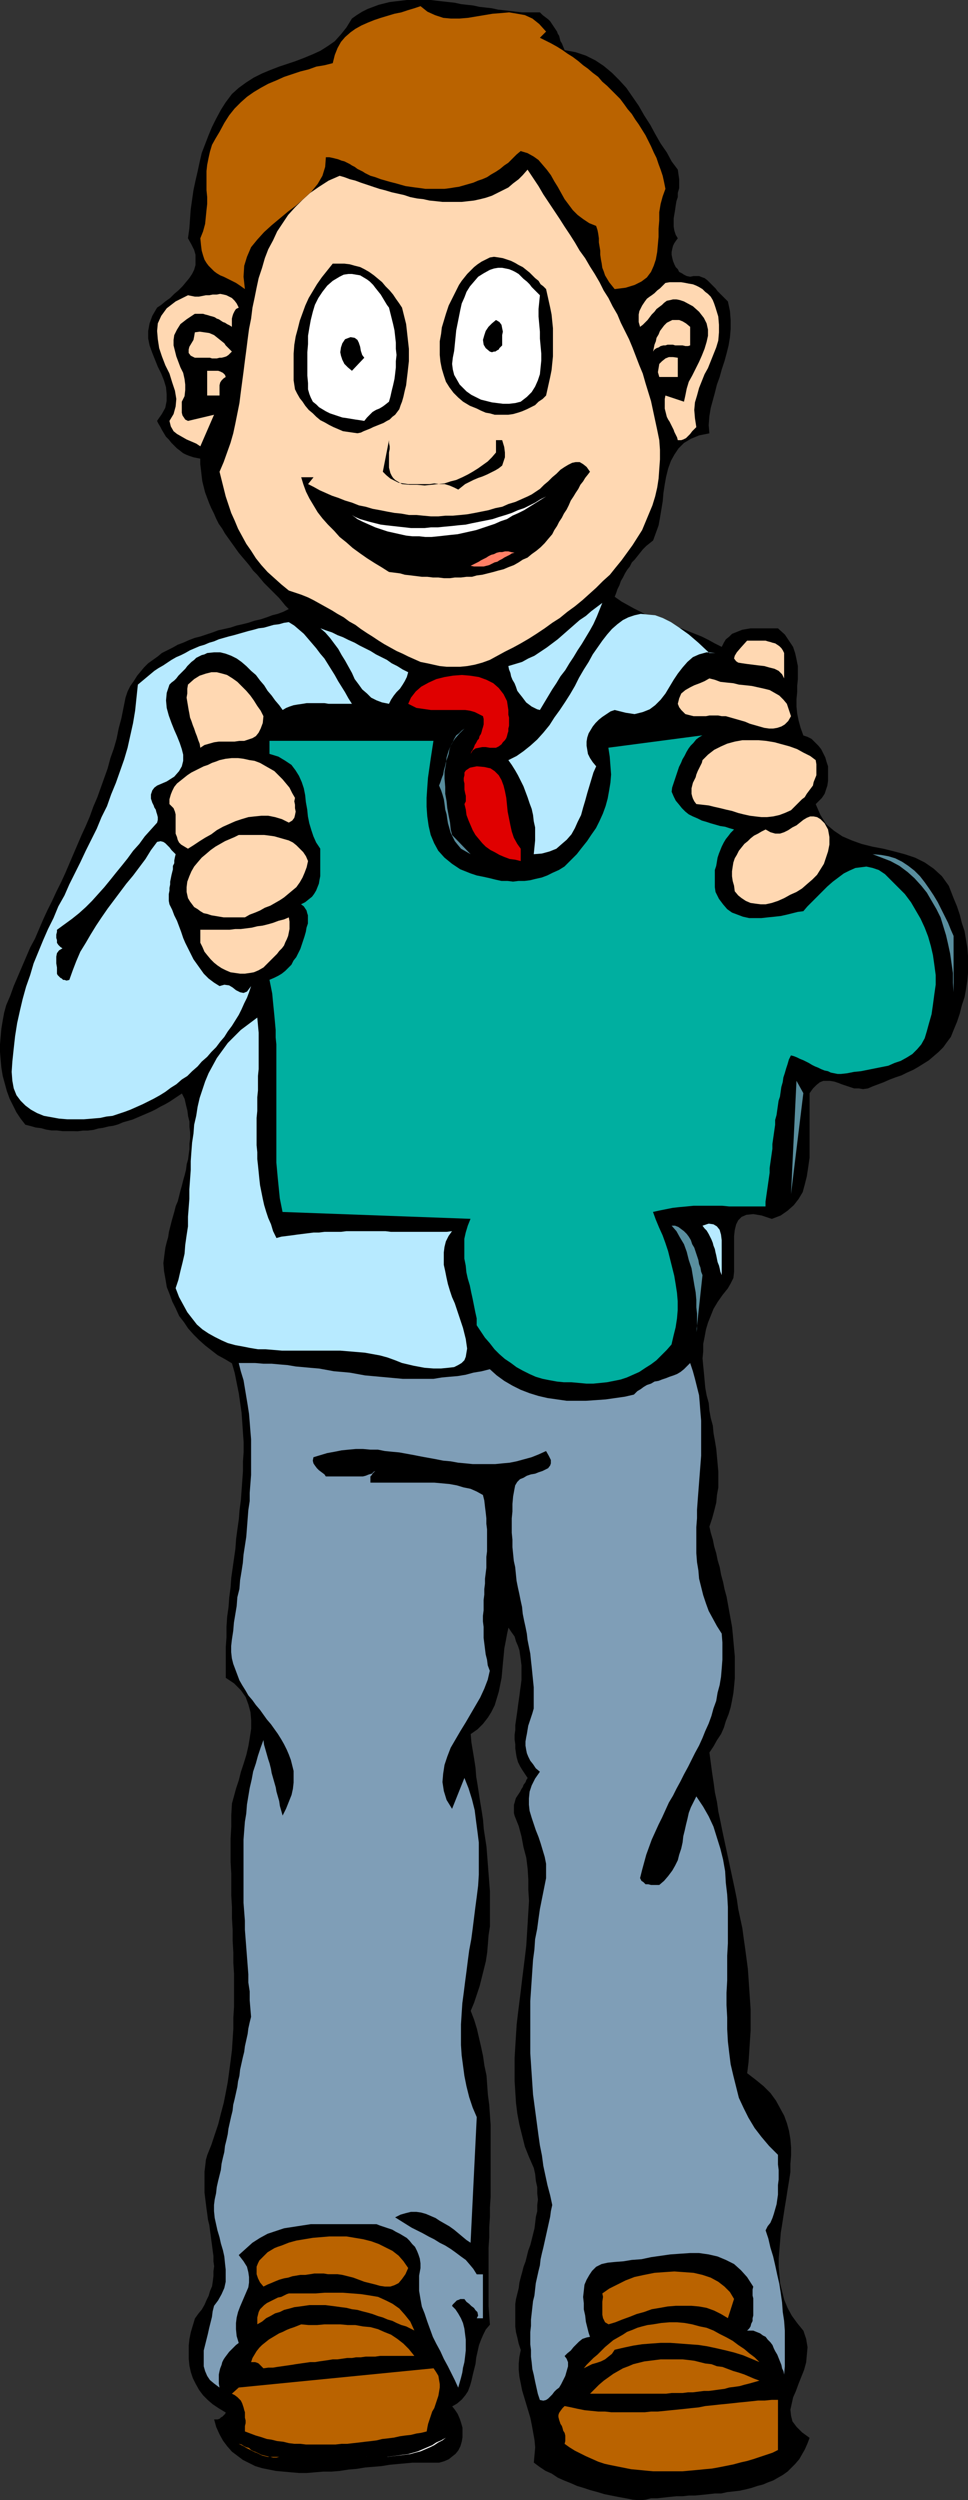 <?xml version="1.0" encoding="UTF-8" standalone="no"?>
<svg
   version="1.0"
   width="60.315mm"
   height="155.668mm"
   id="svg55"
   sodipodi:docname="Piece of the Puzzle.wmf"
   xmlns:inkscape="http://www.inkscape.org/namespaces/inkscape"
   xmlns:sodipodi="http://sodipodi.sourceforge.net/DTD/sodipodi-0.dtd"
   xmlns="http://www.w3.org/2000/svg"
   xmlns:svg="http://www.w3.org/2000/svg">
  <rect width="100%" height="100%" fill="#333333" stroke="none"/>
  <sodipodi:namedview
     id="namedview55"
     pagecolor="#ffffff"
     bordercolor="#000000"
     borderopacity="0.25"
     inkscape:showpageshadow="2"
     inkscape:pageopacity="0.0"
     inkscape:pagecheckerboard="0"
     inkscape:deskcolor="#d1d1d1"
     inkscape:document-units="mm" />
  <defs
     id="defs1">
    <pattern
       id="WMFhbasepattern"
       patternUnits="userSpaceOnUse"
       width="6"
       height="6"
       x="0"
       y="0" />
  </defs>
  <path
     style="fill:#000000;fill-opacity:1;fill-rule:evenodd;stroke:none"
     d="m 132.963,11.796 2.585,0.485 2.423,0.808 2.262,1.131 1.939,1.293 1.939,1.616 1.777,1.778 1.616,1.778 1.454,2.101 1.454,2.101 1.292,2.262 1.454,2.262 1.131,2.101 1.292,2.262 1.454,2.101 1.131,2.101 1.454,1.939 0.162,1.131 0.162,1.131 v 0.97 1.131 l -0.323,1.131 v 0.97 l -0.323,0.97 -0.162,0.97 -0.162,1.131 -0.162,0.97 -0.162,0.97 v 0.97 0.97 l 0.162,0.97 0.323,0.97 0.485,0.808 -0.485,0.646 -0.323,0.485 -0.323,0.646 -0.162,0.646 -0.162,0.808 v 0.646 l 0.162,0.808 0.162,0.646 0.323,0.808 0.323,0.646 0.485,0.485 0.323,0.646 0.646,0.323 0.485,0.323 0.646,0.323 0.808,0.162 0.808,-0.162 h 0.646 0.646 l 0.808,0.323 0.485,0.162 0.646,0.485 0.485,0.485 0.485,0.485 0.485,0.485 0.485,0.485 0.485,0.646 0.485,0.485 0.485,0.485 0.485,0.485 0.485,0.485 0.485,0.485 0.485,2.262 0.162,2.101 v 2.101 l -0.162,1.939 -0.323,1.939 -0.485,1.939 -0.485,1.778 -0.646,1.939 -0.485,1.778 -0.646,1.778 -0.485,1.939 -0.485,1.778 -0.485,1.778 -0.323,1.939 -0.162,2.101 0.162,1.939 -2.423,0.485 -1.939,0.808 -1.616,0.97 -1.292,1.293 -0.969,1.454 -0.808,1.454 -0.646,1.778 -0.485,1.939 -0.323,1.778 -0.323,2.101 -0.162,1.939 -0.323,1.939 -0.323,1.939 -0.323,1.778 -0.646,1.778 -0.646,1.778 -0.808,0.646 -0.808,0.646 -0.808,0.808 -0.646,0.808 -0.646,0.808 -0.646,0.808 -0.646,0.646 -0.485,0.97 -0.646,0.808 -0.485,0.808 -0.485,0.97 -0.485,0.808 -0.323,0.97 -0.485,0.97 -0.323,0.97 -0.323,0.808 1.616,1.131 1.454,0.808 1.454,0.808 1.616,0.808 1.454,0.808 1.777,0.646 1.454,0.485 1.616,0.646 1.616,0.808 1.616,0.485 1.616,0.646 1.616,0.646 1.616,0.646 1.616,0.808 1.454,0.808 1.616,0.808 0.485,-0.97 0.485,-0.808 0.808,-0.646 0.646,-0.646 0.808,-0.323 0.808,-0.323 0.808,-0.323 0.969,-0.162 0.969,-0.162 h 0.808 0.969 0.969 0.969 0.969 0.969 0.808 l 1.616,1.454 0.969,1.454 0.969,1.454 0.485,1.454 0.323,1.454 0.323,1.616 v 1.454 1.616 l -0.162,1.616 v 1.454 l -0.162,1.616 v 1.778 l 0.162,1.616 0.323,1.616 0.485,1.778 0.646,1.778 0.969,0.323 0.969,0.485 0.808,0.808 0.808,0.808 0.646,0.808 0.485,0.97 0.485,0.97 0.323,1.131 0.323,0.97 v 1.131 1.131 1.131 l -0.162,1.131 -0.323,0.97 -0.323,0.97 -0.646,0.97 -1.454,1.454 1.131,2.585 1.292,2.101 1.939,1.616 1.939,1.293 2.262,0.97 2.262,0.808 2.585,0.646 2.585,0.485 2.585,0.646 2.423,0.646 2.423,0.808 2.262,1.131 2.1,1.454 1.939,1.778 1.616,2.262 1.131,2.909 0.808,1.939 0.646,1.939 0.485,1.939 0.646,1.939 0.323,1.939 0.323,1.939 0.162,1.939 v 2.101 1.939 l -0.162,1.778 -0.323,2.101 -0.323,1.778 -0.646,1.939 -0.485,1.939 -0.646,1.939 -0.808,1.939 -0.646,1.616 -0.969,1.293 -0.808,1.131 -1.131,1.131 -1.131,0.97 -1.131,0.97 -1.292,0.808 -1.292,0.808 -1.131,0.646 -1.454,0.646 -1.292,0.646 -1.454,0.485 -1.292,0.485 -1.454,0.646 -1.292,0.485 -1.292,0.485 -1.131,0.485 -1.131,0.162 -0.969,-0.162 h -1.131 l -0.969,-0.323 -0.969,-0.323 -0.969,-0.323 -0.808,-0.323 -0.969,-0.323 -0.969,-0.162 h -0.808 -0.808 l -0.808,0.323 -0.808,0.646 -0.808,0.808 -0.808,1.131 v 2.101 2.101 2.262 2.262 2.262 2.101 2.101 l -0.323,2.262 -0.323,2.101 -0.485,1.939 -0.485,1.778 -0.969,1.616 -1.131,1.454 -1.454,1.293 -1.616,1.131 -2.1,0.808 -2.423,-0.808 -1.939,-0.323 -1.616,0.162 -1.131,0.485 -0.808,0.808 -0.485,0.97 -0.323,1.293 -0.162,1.454 v 1.616 1.616 1.778 1.616 1.778 l -0.162,1.454 -0.646,1.293 -0.646,1.131 -1.292,1.616 -1.131,1.616 -0.969,1.616 -0.646,1.616 -0.646,1.616 -0.485,1.616 -0.323,1.778 -0.323,1.616 v 1.778 l -0.162,1.616 0.162,1.778 0.162,1.616 0.162,1.778 0.162,1.778 0.323,1.778 0.485,1.778 0.162,1.778 0.323,1.778 0.485,1.778 0.162,1.778 0.323,1.778 0.323,1.939 0.162,1.778 0.162,1.778 0.162,1.778 v 1.778 1.939 l -0.323,1.778 -0.162,1.778 -0.485,1.939 -0.485,1.778 -0.646,1.939 0.323,1.454 0.485,1.616 0.323,1.616 0.485,1.616 0.323,1.616 0.485,1.616 0.323,1.778 0.485,1.778 0.323,1.616 0.485,1.778 0.323,1.778 0.323,1.778 0.323,1.778 0.323,1.778 0.162,1.616 0.162,1.778 0.162,1.778 0.162,1.778 v 1.778 1.778 1.616 l -0.162,1.778 -0.162,1.616 -0.323,1.778 -0.323,1.616 -0.485,1.616 -0.646,1.616 -0.485,1.616 -0.646,1.454 -0.969,1.454 -0.808,1.454 -0.969,1.454 0.323,2.424 0.323,2.424 0.323,2.101 0.323,2.424 0.485,2.262 0.323,2.262 0.485,2.262 0.485,2.424 0.485,2.262 0.485,2.262 0.485,2.262 0.485,2.262 0.485,2.262 0.485,2.262 0.485,2.424 0.323,2.262 0.485,2.262 0.485,2.262 0.323,2.424 0.323,2.262 0.323,2.424 0.323,2.424 0.162,2.262 0.162,2.424 0.162,2.424 0.162,2.424 v 2.424 2.585 l -0.162,2.424 -0.162,2.585 -0.162,2.424 -0.323,2.585 2.1,1.616 1.777,1.454 1.616,1.616 1.292,1.778 0.969,1.778 0.969,1.778 0.646,1.778 0.485,1.778 0.323,1.939 0.162,1.939 v 1.939 l -0.162,1.939 v 1.939 l -0.323,2.101 -0.323,1.939 -0.323,2.101 -0.323,1.939 -0.323,2.101 -0.323,2.101 -0.323,1.939 -0.162,2.101 -0.162,1.939 -0.162,2.101 v 1.939 l 0.162,1.939 0.162,1.939 0.485,1.939 0.485,1.939 0.808,1.939 0.969,1.778 1.292,1.778 1.454,1.778 0.646,1.939 0.323,1.939 -0.162,1.778 -0.162,1.778 -0.485,1.778 -0.646,1.616 -0.646,1.616 -0.646,1.778 -0.646,1.454 -0.323,1.454 -0.323,1.454 0.162,1.454 0.323,1.293 0.969,1.293 1.292,1.293 1.777,1.293 -0.485,1.293 -0.646,1.454 -0.646,1.131 -0.646,1.131 -0.969,1.131 -0.808,0.808 -0.969,0.97 -1.131,0.808 -1.131,0.646 -1.131,0.646 -1.292,0.485 -1.131,0.485 -1.292,0.323 -1.454,0.485 -1.292,0.323 -1.454,0.323 -1.454,0.162 -1.454,0.162 -1.454,0.323 h -1.454 l -1.454,0.162 -1.616,0.162 -1.616,0.162 h -1.454 l -1.454,0.162 h -1.454 l -1.616,0.162 -1.454,0.162 -1.454,0.162 h -1.454 l -1.292,0.323 -1.292,0.162 -1.777,-0.162 -1.616,-0.323 -1.777,-0.323 -1.616,-0.323 -1.616,-0.323 -1.616,-0.485 -1.777,-0.485 -1.454,-0.485 -1.616,-0.485 -1.454,-0.646 -1.616,-0.646 -1.454,-0.646 -1.454,-0.97 -1.454,-0.646 -1.454,-0.97 -1.292,-0.97 0.162,-1.778 0.162,-1.778 -0.162,-1.778 -0.323,-1.778 -0.323,-1.778 -0.323,-1.616 -0.485,-1.616 -0.485,-1.616 -0.485,-1.616 -0.485,-1.616 -0.323,-1.616 -0.323,-1.616 -0.162,-1.616 v -1.454 l 0.162,-1.616 0.323,-1.616 -0.485,-1.454 -0.323,-1.454 -0.323,-1.293 -0.162,-1.293 v -1.454 -1.131 -1.454 -1.293 l 0.162,-1.131 0.323,-1.293 0.323,-1.293 0.162,-1.293 0.323,-1.293 0.323,-1.131 0.323,-1.293 0.485,-1.293 0.323,-1.293 0.323,-1.293 0.485,-1.293 0.323,-1.293 0.323,-1.293 0.323,-1.293 0.162,-1.293 0.162,-1.454 0.323,-1.293 v -1.454 l 0.162,-1.293 -0.162,-1.454 v -1.454 l -0.323,-1.454 -0.162,-1.616 -0.323,-1.454 -1.131,-2.585 -0.969,-2.424 -0.646,-2.585 -0.646,-2.585 -0.485,-2.585 -0.323,-2.585 -0.162,-2.585 -0.162,-2.585 v -2.747 -2.585 l 0.162,-2.747 0.162,-2.585 0.162,-2.585 0.323,-2.747 0.323,-2.585 0.323,-2.585 0.323,-2.747 0.323,-2.585 0.323,-2.585 0.323,-2.747 0.162,-2.585 0.162,-2.585 0.162,-2.747 0.162,-2.585 -0.162,-2.585 v -2.424 l -0.162,-2.585 -0.323,-2.585 -0.646,-2.424 -0.485,-2.585 -0.646,-2.424 -0.969,-2.424 -0.162,-0.646 v -0.646 -0.646 -0.646 l 0.162,-0.485 0.162,-0.646 0.162,-0.485 0.323,-0.485 0.323,-0.485 0.323,-0.485 0.323,-0.646 0.323,-0.485 0.162,-0.485 0.485,-0.646 0.162,-0.485 0.323,-0.485 -0.646,-0.97 -0.646,-0.97 -0.485,-0.808 -0.485,-0.97 -0.323,-1.131 -0.162,-0.97 -0.162,-1.131 v -0.97 l -0.162,-1.131 v -1.131 l 0.162,-1.131 v -1.131 l 0.162,-1.131 0.162,-1.131 0.162,-1.131 0.162,-1.293 0.162,-1.131 0.162,-1.131 0.162,-1.293 0.162,-1.131 0.162,-1.293 v -1.131 -1.131 -1.131 l -0.162,-1.293 -0.162,-1.131 -0.162,-1.131 -0.323,-0.97 -0.485,-1.131 -0.323,-1.131 -0.808,-1.131 -0.646,-0.97 -0.323,1.454 -0.323,1.778 -0.323,1.616 -0.162,1.778 -0.162,1.616 -0.162,1.778 -0.162,1.778 -0.323,1.616 -0.323,1.616 -0.485,1.616 -0.485,1.616 -0.808,1.616 -0.808,1.293 -1.131,1.454 -1.292,1.293 -1.616,1.131 0.162,1.939 0.323,1.939 0.323,1.939 0.323,2.101 0.162,2.101 0.323,1.939 0.323,2.101 0.323,2.101 0.323,1.939 0.323,2.101 0.162,2.101 0.323,2.101 0.323,2.101 0.162,2.101 0.162,2.101 0.162,2.101 0.162,2.101 0.162,2.101 v 2.101 2.101 2.101 1.939 l -0.323,2.101 -0.162,2.101 -0.162,1.939 -0.323,2.101 -0.485,1.939 -0.485,1.939 -0.485,1.939 -0.646,1.939 -0.646,1.939 -0.808,1.939 0.808,2.101 0.646,2.101 0.485,2.101 0.485,2.101 0.485,2.262 0.323,2.262 0.485,2.262 0.162,2.262 0.162,2.262 0.323,2.424 0.162,2.424 0.162,2.262 v 2.424 2.424 2.424 2.424 2.424 2.424 2.424 l -0.162,2.424 v 2.262 l -0.162,2.424 v 2.424 l -0.162,2.424 v 2.424 2.262 2.262 2.424 2.262 2.101 l 0.162,2.262 0.162,2.101 -0.969,1.131 -0.646,1.293 -0.485,1.131 -0.485,1.293 -0.323,1.454 -0.323,1.454 -0.162,1.454 -0.323,1.293 -0.323,1.293 -0.323,1.454 -0.323,1.131 -0.485,1.293 -0.646,0.97 -0.808,0.97 -1.131,0.97 -1.131,0.646 0.646,0.808 0.646,0.97 0.485,1.131 0.323,0.97 0.323,1.131 v 1.131 1.131 l -0.162,0.97 -0.323,1.131 -0.485,0.97 -0.646,0.808 -0.808,0.646 -0.808,0.646 -1.131,0.485 -1.131,0.323 h -1.292 -1.616 -1.616 -1.777 l -1.777,0.162 -1.777,0.162 -1.777,0.162 -1.939,0.323 -1.939,0.162 -1.939,0.162 -1.939,0.323 -1.939,0.162 -2.1,0.323 -1.939,0.162 h -1.939 l -1.939,0.162 -1.939,0.162 h -1.777 l -1.939,-0.162 -1.777,-0.162 -1.777,-0.162 -1.616,-0.323 -1.616,-0.323 -1.616,-0.485 -1.616,-0.808 -1.292,-0.646 -1.292,-0.97 -1.292,-0.97 -1.131,-1.293 -0.969,-1.293 -0.808,-1.454 -0.808,-1.778 -0.485,-1.778 h 0.485 0.323 l 0.485,-0.162 0.323,-0.323 0.323,-0.162 0.323,-0.323 0.323,-0.323 0.162,-0.323 -1.616,-0.97 -1.454,-0.97 -1.131,-0.97 -1.131,-1.131 -0.969,-1.293 -0.808,-1.454 -0.646,-1.293 -0.485,-1.454 -0.323,-1.454 -0.162,-1.616 v -1.616 -1.616 l 0.162,-1.454 0.323,-1.616 0.485,-1.616 0.485,-1.616 0.808,-1.131 0.808,-0.97 0.646,-1.131 0.485,-1.131 0.485,-0.97 0.323,-1.131 0.485,-1.131 0.162,-1.131 0.162,-1.293 v -1.131 l 0.162,-1.131 -0.162,-1.131 v -1.293 l -0.162,-1.131 -0.162,-1.293 -0.162,-1.131 -0.162,-1.293 -0.162,-1.131 -0.162,-1.293 -0.323,-1.293 -0.162,-1.293 -0.162,-1.131 -0.162,-1.293 -0.162,-1.293 -0.162,-1.293 v -1.293 -1.293 -1.293 -1.131 l 0.162,-1.293 0.162,-1.454 0.323,-1.131 0.969,-2.424 0.808,-2.424 0.808,-2.424 0.646,-2.585 0.646,-2.424 0.485,-2.424 0.485,-2.585 0.323,-2.424 0.323,-2.424 0.323,-2.585 0.162,-2.585 0.162,-2.424 v -2.585 l 0.162,-2.585 v -2.585 -2.585 -2.585 l -0.162,-2.585 v -2.424 l -0.162,-2.747 v -2.585 l -0.162,-2.747 v -2.585 l -0.162,-2.747 v -2.585 -2.585 l -0.162,-2.747 v -2.747 -2.747 l 0.162,-2.747 v -2.747 l 0.162,-2.747 0.485,-1.778 0.485,-1.778 0.646,-1.939 0.485,-1.939 0.646,-1.939 0.646,-2.101 0.485,-2.101 0.323,-1.939 0.323,-2.101 v -1.939 l -0.162,-1.939 -0.485,-1.778 -0.646,-1.778 -1.131,-1.616 -1.616,-1.616 -1.939,-1.293 v -2.424 -2.424 -2.424 l 0.162,-2.262 v -2.424 l 0.162,-2.424 0.323,-2.262 0.162,-2.262 0.323,-2.424 0.162,-2.262 0.323,-2.262 0.323,-2.262 0.323,-2.262 0.162,-2.262 0.323,-2.424 0.323,-2.262 0.162,-2.101 0.323,-2.424 0.162,-2.262 0.162,-2.262 0.162,-2.262 v -2.262 l 0.162,-2.262 v -2.262 l -0.162,-2.262 -0.162,-2.424 -0.162,-2.262 -0.323,-2.262 -0.323,-2.262 -0.485,-2.424 -0.485,-2.424 -0.646,-2.262 -1.616,-0.97 -1.777,-0.97 -1.454,-1.131 -1.454,-1.131 -1.454,-1.293 -1.292,-1.293 -1.292,-1.454 -0.969,-1.454 -1.131,-1.454 -0.808,-1.778 -0.808,-1.616 -0.646,-1.778 -0.646,-1.616 -0.323,-1.939 -0.323,-1.778 -0.162,-1.939 0.162,-1.293 0.162,-1.293 0.162,-1.131 0.323,-1.293 0.323,-1.131 0.162,-1.131 0.323,-1.293 0.323,-1.293 0.323,-1.131 0.323,-1.131 0.323,-1.293 0.485,-1.131 0.323,-1.293 0.323,-1.293 0.323,-1.131 0.323,-1.293 0.323,-1.131 0.323,-1.293 0.162,-1.293 0.323,-1.131 0.162,-1.293 0.162,-1.131 v -1.293 l 0.162,-1.293 v -1.293 l -0.162,-1.293 v -1.293 l -0.323,-1.293 -0.162,-1.293 -0.323,-1.293 -0.323,-1.454 -0.646,-1.293 -0.969,0.646 -0.969,0.646 -0.969,0.646 -1.131,0.646 -0.969,0.485 -1.131,0.646 -0.969,0.485 -1.131,0.485 -1.131,0.485 -1.131,0.485 -1.131,0.485 -1.131,0.323 -1.131,0.323 -1.131,0.485 -1.131,0.323 -1.131,0.162 -1.292,0.323 -1.131,0.162 -1.131,0.323 -1.292,0.162 h -1.131 l -1.292,0.162 H 17.125 15.833 14.702 l -1.292,-0.162 H 12.117 L 10.824,265.817 9.694,265.494 8.401,265.333 7.27,265.009 5.978,264.686 4.847,263.232 3.877,261.778 3.07,260.162 2.262,258.546 1.616,256.768 1.131,254.991 0.646,253.213 0.323,251.274 0.162,249.497 0,247.558 v -1.778 l 0.162,-1.939 0.162,-1.778 0.323,-1.939 0.323,-1.778 0.485,-1.778 0.969,-2.262 0.808,-2.262 0.969,-2.262 0.969,-2.262 0.969,-2.262 0.969,-2.262 1.131,-2.101 0.969,-2.262 0.969,-2.262 0.969,-2.101 1.131,-2.262 0.969,-2.101 1.131,-2.262 0.969,-2.101 0.969,-2.262 0.969,-2.262 0.969,-2.262 0.969,-2.262 0.969,-2.101 0.969,-2.262 0.808,-2.262 0.969,-2.262 0.808,-2.262 0.808,-2.262 0.808,-2.262 0.646,-2.424 0.808,-2.262 0.646,-2.262 0.485,-2.424 0.646,-2.424 0.485,-2.424 0.485,-2.424 0.485,-1.454 0.646,-1.293 0.808,-1.131 0.808,-1.293 0.808,-0.97 0.808,-0.97 0.969,-0.97 1.131,-0.808 1.131,-0.808 0.969,-0.808 1.292,-0.646 1.292,-0.646 1.131,-0.646 1.292,-0.485 1.454,-0.646 1.292,-0.485 1.292,-0.323 1.454,-0.485 1.454,-0.485 1.292,-0.485 1.454,-0.323 1.454,-0.323 1.454,-0.485 1.454,-0.323 1.292,-0.323 1.454,-0.485 1.454,-0.323 1.454,-0.485 1.292,-0.485 1.292,-0.323 1.292,-0.485 1.292,-0.646 -0.808,-0.808 -0.646,-0.808 -0.808,-0.97 -0.808,-0.808 -0.969,-0.97 -0.808,-0.808 -0.969,-0.97 -0.808,-0.97 -0.808,-0.97 -0.969,-0.97 -0.808,-1.131 -0.808,-0.97 -0.969,-1.131 -0.808,-0.97 -0.808,-1.131 -0.808,-1.131 -0.808,-1.131 -0.808,-1.131 -0.646,-1.131 -0.808,-1.131 -0.646,-1.293 -0.485,-1.131 -0.646,-1.293 -0.485,-1.131 -0.485,-1.293 -0.485,-1.293 -0.323,-1.293 -0.323,-1.293 -0.162,-1.293 -0.162,-1.454 -0.162,-1.293 v -1.293 l -0.808,-0.162 -0.808,-0.162 -0.969,-0.323 -0.808,-0.323 -0.646,-0.323 -0.808,-0.646 -0.646,-0.485 -0.646,-0.646 -0.646,-0.646 -0.646,-0.808 -0.646,-0.646 -0.485,-0.808 -0.485,-0.808 -0.323,-0.646 -0.485,-0.808 -0.323,-0.646 1.131,-1.616 0.808,-1.454 0.323,-1.616 V 92.753 L 39.097,91.137 38.613,89.521 37.966,87.906 37.159,86.29 36.512,84.674 35.866,83.058 35.22,81.28 34.897,79.664 v -1.778 l 0.323,-1.778 0.646,-1.778 1.131,-1.939 0.969,-0.646 0.969,-0.808 1.131,-0.808 0.969,-0.97 0.969,-0.808 0.969,-0.97 0.808,-0.97 0.808,-0.97 0.646,-0.97 0.485,-0.97 0.323,-1.131 v -1.131 -1.293 l -0.323,-1.131 -0.646,-1.293 -0.808,-1.454 0.323,-2.262 0.162,-2.262 0.162,-2.262 0.323,-2.262 0.323,-2.262 0.485,-2.262 0.485,-2.101 0.485,-2.262 0.485,-2.101 0.808,-2.101 0.808,-2.101 0.808,-1.939 0.969,-1.939 1.131,-2.101 1.131,-1.778 1.454,-1.939 1.616,-1.454 1.777,-1.293 1.777,-1.131 1.939,-0.97 1.939,-0.808 2.1,-0.808 1.939,-0.646 1.939,-0.646 2.1,-0.808 1.939,-0.808 1.777,-0.808 1.777,-1.131 L 78.841,9.695 80.295,8.08 81.588,6.464 82.88,4.363 84.011,3.555 85.303,2.747 86.596,2.101 87.888,1.616 89.181,1.131 90.473,0.808 91.766,0.485 93.058,0.323 94.512,0.162 95.805,0 h 1.454 1.292 1.454 1.454 l 1.292,0.162 1.454,0.162 1.454,0.162 1.454,0.162 1.454,0.323 1.454,0.162 1.454,0.162 1.454,0.323 1.454,0.162 1.454,0.162 1.454,0.323 1.454,0.162 1.454,0.162 1.292,0.162 1.454,0.162 h 1.454 1.454 1.292 l 0.646,0.646 0.646,0.485 0.646,0.485 0.485,0.485 0.323,0.485 0.323,0.485 0.323,0.485 0.323,0.485 0.323,0.485 0.162,0.485 0.323,0.485 0.162,0.646 0.162,0.646 0.323,0.485 0.323,0.808 z"
     id="path1" />
  <path
     style="fill:#ba6300;fill-opacity:1;fill-rule:evenodd;stroke:none"
     d="m 128.601,7.433 -1.454,1.454 1.292,0.646 1.292,0.646 1.454,0.808 1.292,0.808 1.131,0.808 1.292,0.808 1.292,0.97 1.131,0.97 1.131,0.808 1.131,0.97 1.292,0.97 0.969,1.131 1.131,0.97 0.969,0.97 1.131,1.131 0.969,0.97 0.969,1.293 0.808,1.131 0.969,1.131 0.808,1.293 0.808,1.131 0.808,1.293 0.808,1.293 0.646,1.293 0.646,1.293 0.646,1.454 0.646,1.293 0.485,1.454 0.485,1.293 0.485,1.454 0.323,1.454 0.323,1.616 -0.646,1.778 -0.485,1.778 -0.323,1.939 v 1.939 l -0.162,1.939 v 1.939 l -0.162,1.778 -0.162,1.778 -0.323,1.778 -0.485,1.454 -0.646,1.454 -0.969,1.293 -1.292,0.97 -1.616,0.808 -2.1,0.646 -2.585,0.323 -0.646,-0.808 -0.646,-0.808 -0.485,-0.808 -0.485,-0.808 -0.323,-0.97 -0.323,-0.808 -0.162,-1.131 -0.162,-0.808 -0.162,-1.131 v -0.97 l -0.162,-0.97 -0.162,-0.97 v -0.97 l -0.162,-1.131 -0.162,-0.808 -0.323,-0.97 -1.616,-0.646 -1.454,-0.97 -1.292,-0.97 -1.131,-1.131 -0.969,-1.293 -0.969,-1.293 -0.808,-1.454 -0.808,-1.454 -0.808,-1.293 -0.808,-1.454 -0.969,-1.293 -0.969,-1.131 -0.969,-1.131 -1.131,-0.808 -1.454,-0.808 -1.616,-0.485 -0.969,0.808 -0.969,0.97 -0.969,0.97 -0.969,0.646 -0.969,0.808 -0.969,0.646 -1.131,0.646 -0.969,0.646 -1.131,0.485 -0.969,0.323 -1.131,0.485 -1.131,0.323 -1.131,0.323 -1.131,0.323 -1.131,0.162 -0.969,0.162 -1.292,0.162 h -1.131 -1.131 -1.131 -1.131 L 99.036,44.276 97.743,44.114 96.613,43.953 95.482,43.791 94.351,43.468 93.22,43.145 91.927,42.822 90.796,42.498 89.665,42.175 88.373,41.691 87.242,41.367 86.596,41.044 85.95,40.721 85.465,40.398 84.819,40.075 84.172,39.751 83.526,39.267 82.88,38.943 82.395,38.62 81.749,38.297 81.103,37.974 80.457,37.812 79.649,37.489 79.003,37.328 78.356,37.166 77.549,37.004 h -0.808 l -0.162,2.262 -0.646,2.101 -1.131,1.939 -1.454,1.778 -1.777,1.616 -1.777,1.616 -1.939,1.454 -1.939,1.616 -1.939,1.616 -1.777,1.616 -1.616,1.778 -1.454,1.778 -0.969,2.262 -0.646,2.101 -0.162,2.585 0.323,2.909 -1.131,-0.808 -0.969,-0.646 -0.969,-0.485 -0.969,-0.485 -0.969,-0.485 -0.808,-0.323 -0.808,-0.485 -0.646,-0.485 -0.646,-0.646 -0.646,-0.646 -0.485,-0.646 -0.485,-0.808 -0.323,-0.97 -0.323,-1.131 -0.162,-1.293 -0.162,-1.616 0.646,-1.616 0.485,-1.778 0.162,-1.616 0.162,-1.616 0.162,-1.454 V 46.377 L 48.629,44.761 v -1.454 -1.616 -1.454 l 0.162,-1.454 0.323,-1.616 0.323,-1.454 0.485,-1.616 0.808,-1.454 0.969,-1.616 1.131,-2.101 1.131,-1.778 1.292,-1.616 1.454,-1.454 1.454,-1.293 1.616,-1.131 1.616,-0.97 1.777,-0.97 1.939,-0.808 1.777,-0.808 1.939,-0.646 1.939,-0.646 1.939,-0.485 1.777,-0.646 1.939,-0.323 1.939,-0.485 0.485,-1.939 0.646,-1.616 0.808,-1.454 0.969,-1.131 1.292,-1.131 1.131,-0.808 1.454,-0.808 1.454,-0.646 1.616,-0.646 1.454,-0.485 1.616,-0.485 1.616,-0.485 1.616,-0.323 1.454,-0.485 1.616,-0.485 1.454,-0.485 1.616,1.293 1.777,0.808 1.939,0.646 1.777,0.162 h 2.1 l 1.939,-0.162 1.939,-0.323 1.939,-0.323 1.939,-0.323 2.1,-0.162 1.777,-0.162 1.939,0.323 1.777,0.323 1.777,0.808 1.616,1.293 z"
     id="path2" />
  <path
     style="fill:#ffd8b2;fill-opacity:1;fill-rule:evenodd;stroke:none"
     d="m 155.259,103.58 0.162,2.262 v 2.262 l -0.162,2.262 -0.162,2.262 -0.323,2.101 -0.485,2.101 -0.646,2.101 -0.808,1.939 -0.808,1.939 -0.808,1.939 -1.131,1.778 -1.131,1.778 -1.292,1.778 -1.292,1.778 -1.454,1.778 -1.292,1.616 -1.616,1.454 -1.616,1.616 -1.616,1.454 -1.616,1.454 -1.777,1.454 -1.777,1.293 -1.777,1.454 -1.777,1.131 -1.777,1.293 -1.939,1.293 -1.777,1.131 -1.939,1.131 -1.777,0.97 -1.939,0.97 -1.777,0.97 -1.777,0.97 -1.777,0.646 -1.777,0.485 -1.777,0.323 -1.616,0.162 h -1.616 -1.616 l -1.616,-0.162 -1.454,-0.323 -1.454,-0.323 -1.616,-0.323 -1.454,-0.646 -1.454,-0.646 -1.292,-0.646 -1.454,-0.646 -1.454,-0.808 -1.454,-0.808 -1.292,-0.808 -1.454,-0.97 -1.292,-0.808 -1.454,-0.97 -1.292,-0.97 -1.454,-0.808 -1.292,-0.97 -1.454,-0.808 -1.292,-0.808 -1.454,-0.808 -1.454,-0.808 -1.454,-0.808 -1.292,-0.646 -1.616,-0.646 -1.454,-0.485 -1.454,-0.485 -1.777,-1.454 -1.616,-1.454 -1.616,-1.454 -1.454,-1.616 -1.292,-1.616 -1.131,-1.778 -1.131,-1.616 -0.969,-1.778 -0.969,-1.778 -0.808,-1.939 -0.808,-1.778 -0.646,-1.939 -0.646,-1.939 -0.485,-1.939 -0.485,-1.939 -0.485,-1.939 0.969,-2.262 0.808,-2.262 0.808,-2.262 0.646,-2.262 0.485,-2.262 0.485,-2.424 0.485,-2.424 0.323,-2.585 0.323,-2.424 0.323,-2.424 0.323,-2.585 0.323,-2.424 0.323,-2.585 0.323,-2.424 0.485,-2.424 0.323,-2.585 0.485,-2.262 0.485,-2.424 0.485,-2.262 0.808,-2.424 0.646,-2.262 0.808,-2.101 1.131,-2.101 0.969,-2.101 1.292,-1.939 1.292,-1.939 1.616,-1.778 1.777,-1.778 1.777,-1.616 2.1,-1.454 2.262,-1.454 2.585,-1.131 1.131,0.323 1.292,0.485 1.292,0.323 1.292,0.485 1.454,0.485 1.454,0.485 1.454,0.485 1.292,0.323 1.616,0.485 1.454,0.323 1.454,0.323 1.454,0.485 1.616,0.323 1.454,0.162 1.454,0.323 1.616,0.162 1.454,0.162 h 1.454 1.616 1.454 l 1.454,-0.162 1.454,-0.162 1.454,-0.323 1.292,-0.323 1.454,-0.485 1.292,-0.646 1.292,-0.646 1.292,-0.646 1.131,-0.97 1.292,-0.97 0.969,-0.97 1.131,-1.293 1.292,1.939 1.292,1.939 1.131,1.939 1.292,1.939 1.292,1.939 1.292,1.939 1.131,1.778 1.292,1.939 1.131,1.778 1.131,1.939 1.292,1.778 1.131,1.939 1.131,1.778 1.131,1.939 0.969,1.939 1.131,1.778 0.969,1.939 1.131,1.939 0.808,1.939 0.969,1.939 0.969,1.939 0.808,1.939 0.808,2.101 0.808,2.101 0.808,1.939 0.646,2.262 0.646,2.101 0.646,2.101 0.485,2.262 0.485,2.262 0.485,2.262 z"
     id="path3" />
  <path
     style="fill:#000000;fill-opacity:1;fill-rule:evenodd;stroke:none"
     d="m 128.601,68.03 0.323,1.454 0.323,1.454 0.323,1.454 0.323,1.616 0.162,1.616 0.162,1.616 v 1.616 1.616 1.778 1.616 l -0.162,1.616 -0.162,1.616 -0.323,1.616 -0.323,1.454 -0.323,1.454 -0.323,1.454 -0.808,0.808 -0.969,0.646 -0.808,0.808 -0.969,0.485 -0.969,0.485 -1.131,0.485 -0.969,0.323 -1.131,0.323 -1.131,0.162 h -1.131 -1.131 -0.969 l -1.131,-0.323 -0.969,-0.162 -1.131,-0.485 -0.969,-0.485 -1.616,-0.646 -1.616,-0.97 -1.131,-0.97 -1.131,-1.131 -0.969,-1.293 -0.808,-1.293 -0.485,-1.454 -0.485,-1.616 -0.323,-1.616 -0.162,-1.616 v -1.616 -1.616 l 0.323,-1.778 0.162,-1.454 0.485,-1.616 0.485,-1.616 0.323,-0.97 0.323,-0.97 0.485,-0.97 0.485,-0.97 0.485,-0.97 0.485,-0.97 0.485,-0.97 0.646,-0.97 0.646,-0.808 0.646,-0.808 0.808,-0.808 0.808,-0.808 0.808,-0.646 0.969,-0.646 0.969,-0.485 0.969,-0.485 0.969,-0.162 1.131,0.162 0.969,0.162 0.969,0.323 0.969,0.323 0.969,0.485 0.808,0.485 0.969,0.485 0.808,0.646 0.808,0.646 0.646,0.646 0.646,0.646 0.808,0.646 0.485,0.808 0.646,0.485 z"
     id="path4" />
  <path
     style="fill:#000000;fill-opacity:1;fill-rule:evenodd;stroke:none"
     d="m 94.674,72.393 0.323,1.293 0.323,1.293 0.323,1.293 0.162,1.454 0.162,1.454 0.162,1.454 0.162,1.454 v 1.454 1.454 l -0.162,1.454 -0.162,1.454 -0.162,1.293 -0.162,1.454 -0.323,1.293 -0.323,1.454 -0.323,1.131 -0.323,0.808 -0.323,0.97 -0.485,0.646 -0.485,0.646 -0.646,0.485 -0.646,0.646 -0.646,0.323 -0.808,0.485 -0.808,0.323 -0.808,0.323 -0.808,0.323 -0.646,0.323 -0.808,0.323 -0.808,0.323 -0.646,0.323 -0.808,0.162 -1.131,-0.162 -1.131,-0.162 -1.131,-0.162 -1.131,-0.485 -1.131,-0.485 -0.969,-0.485 -1.131,-0.646 -0.969,-0.485 -0.969,-0.808 -0.808,-0.808 -0.969,-0.808 -0.808,-0.97 -0.646,-0.97 -0.646,-0.808 -0.646,-1.131 -0.485,-0.97 -0.323,-2.101 v -2.101 -2.262 -1.939 l 0.162,-2.101 0.323,-1.939 0.485,-1.778 0.485,-1.939 0.646,-1.778 0.646,-1.778 0.808,-1.778 0.969,-1.616 0.969,-1.616 1.131,-1.616 1.292,-1.616 1.292,-1.616 h 1.292 1.454 l 1.292,0.162 1.131,0.323 1.292,0.323 0.969,0.485 1.131,0.646 1.131,0.808 0.969,0.808 0.969,0.808 0.808,0.97 0.969,0.97 0.808,0.97 0.646,0.97 0.808,1.131 z"
     id="path5" />
  <path
     style="fill:#ffffff;fill-opacity:1;fill-rule:evenodd;stroke:none"
     d="m 127.147,69.484 -0.162,1.616 -0.162,1.616 v 1.778 l 0.162,1.778 0.162,1.778 v 1.616 l 0.162,1.778 0.162,1.778 v 1.616 l -0.162,1.616 -0.162,1.616 -0.485,1.454 -0.646,1.454 -0.808,1.293 -1.131,1.131 -1.454,1.131 -1.292,0.323 -1.454,0.162 h -1.454 l -1.292,-0.162 -1.292,-0.162 -1.292,-0.323 -1.292,-0.323 -1.292,-0.646 -0.969,-0.485 -1.131,-0.808 -0.808,-0.808 -0.808,-0.808 -0.646,-1.131 -0.646,-1.131 -0.323,-1.293 -0.162,-1.293 0.162,-1.454 0.323,-1.616 0.162,-1.616 0.162,-1.616 0.162,-1.616 0.323,-1.616 0.323,-1.616 0.323,-1.616 0.323,-1.454 0.646,-1.454 0.485,-1.293 0.808,-1.293 0.969,-1.131 0.969,-1.131 1.292,-0.808 1.454,-0.808 0.969,-0.323 0.969,-0.162 h 0.969 l 0.808,0.162 0.808,0.162 0.808,0.323 0.646,0.323 0.808,0.485 0.646,0.646 0.485,0.485 0.808,0.646 0.646,0.646 0.485,0.646 0.646,0.646 0.646,0.646 z"
     id="path6" />
  <path
     style="fill:#ffffff;fill-opacity:1;fill-rule:evenodd;stroke:none"
     d="m 91.604,72.393 0.323,1.293 0.323,1.293 0.323,1.293 0.323,1.454 0.162,1.454 0.162,1.454 v 1.454 l 0.162,1.454 -0.162,1.454 v 1.454 l -0.162,1.454 -0.162,1.293 -0.323,1.454 -0.323,1.293 -0.323,1.454 -0.323,1.131 -0.808,0.646 -0.646,0.485 -0.808,0.485 -0.808,0.323 -0.808,0.485 -0.646,0.646 L 86.434,98.247 85.788,99.055 84.819,98.894 83.688,98.732 82.718,98.571 81.749,98.409 80.618,98.247 79.649,97.924 78.679,97.601 77.71,97.278 76.741,96.793 75.933,96.308 75.125,95.824 74.479,95.177 73.671,94.531 73.186,93.561 72.863,92.753 72.54,91.622 v -1.454 l -0.162,-1.778 v -1.778 -1.939 -1.778 l 0.162,-1.939 v -1.939 l 0.323,-1.939 0.323,-1.778 0.485,-1.939 0.485,-1.616 0.808,-1.616 0.969,-1.454 1.131,-1.454 1.292,-1.131 1.616,-0.97 0.969,-0.485 1.131,-0.162 h 0.808 l 0.969,0.162 0.969,0.162 0.808,0.485 0.808,0.485 0.646,0.485 0.808,0.808 0.485,0.646 0.646,0.808 0.646,0.808 0.485,0.808 0.485,0.808 0.485,0.808 z"
     id="path7" />
  <path
     style="fill:#ffd8b2;fill-opacity:1;fill-rule:evenodd;stroke:none"
     d="m 168.507,72.393 0.646,2.101 0.162,1.939 v 1.778 l -0.162,1.939 -0.485,1.616 -0.646,1.616 -0.646,1.616 -0.646,1.616 -0.808,1.454 -0.646,1.616 -0.646,1.616 -0.485,1.778 -0.485,1.616 -0.162,1.778 0.162,1.939 0.323,2.101 -0.485,0.485 -0.485,0.485 -0.485,0.646 -0.485,0.485 -0.485,0.485 -0.646,0.323 -0.485,0.162 h -0.808 l -0.162,-0.646 -0.323,-0.646 -0.323,-0.646 -0.162,-0.485 -0.323,-0.646 -0.323,-0.646 -0.323,-0.646 -0.323,-0.485 -0.323,-0.646 -0.162,-0.646 -0.162,-0.646 -0.162,-0.646 V 95.339 94.531 93.884 l 0.162,-0.808 4.362,1.454 0.323,-1.454 0.323,-1.616 0.485,-1.616 0.808,-1.454 0.808,-1.616 0.808,-1.616 0.646,-1.454 0.646,-1.616 0.485,-1.616 0.323,-1.454 v -1.454 l -0.323,-1.454 -0.646,-1.293 -1.131,-1.454 -1.454,-1.293 -2.1,-1.131 -0.969,-0.323 -0.808,-0.162 h -0.808 l -0.646,0.162 -0.808,0.162 -0.646,0.485 -0.485,0.485 -0.646,0.485 -0.646,0.485 -0.485,0.646 -0.646,0.646 -0.485,0.646 -0.485,0.646 -0.646,0.646 -0.485,0.485 -0.646,0.485 -0.323,-1.131 v -0.97 -0.808 l 0.162,-0.808 0.323,-0.646 0.323,-0.646 0.323,-0.485 0.323,-0.485 0.485,-0.646 0.646,-0.485 0.485,-0.323 0.646,-0.485 0.646,-0.646 0.646,-0.485 0.646,-0.646 0.646,-0.646 0.969,-0.162 h 0.969 0.969 0.808 l 0.969,0.162 0.808,0.162 0.969,0.162 0.808,0.323 0.646,0.323 0.808,0.485 0.646,0.646 0.646,0.485 0.646,0.646 0.485,0.808 0.323,0.808 z"
     id="path8" />
  <path
     style="fill:#ffd8b2;fill-opacity:1;fill-rule:evenodd;stroke:none"
     d="m 56.223,72.393 -0.646,0.323 -0.323,0.485 -0.323,0.646 -0.162,0.485 -0.162,0.646 v 0.646 0.646 0.646 L 54.122,76.594 53.476,76.271 52.992,75.948 52.507,75.786 52.022,75.463 51.537,75.14 51.053,74.978 50.568,74.655 50.083,74.494 49.437,74.332 48.953,74.17 48.306,74.009 47.822,73.847 h -0.646 -0.646 -0.646 l -1.939,1.293 -1.454,1.131 -0.808,1.293 -0.646,1.293 -0.162,1.131 v 1.293 l 0.323,1.293 0.323,1.293 0.485,1.293 0.485,1.293 0.646,1.293 0.323,1.454 0.162,1.293 v 1.293 l -0.162,1.454 -0.646,1.293 v 0.646 0.646 0.646 0.646 l 0.162,0.646 0.323,0.485 0.323,0.485 0.646,0.323 6.139,-1.454 -3.231,7.433 -0.969,-0.646 -1.131,-0.485 -1.131,-0.485 -1.131,-0.646 -1.131,-0.646 -0.808,-0.646 -0.646,-1.131 -0.323,-1.293 0.969,-1.616 0.485,-1.778 0.162,-1.778 -0.323,-1.939 -0.646,-1.939 -0.646,-2.101 -0.969,-1.939 -0.808,-2.101 -0.646,-1.939 -0.323,-2.101 -0.162,-1.939 0.162,-1.778 0.808,-1.778 1.292,-1.778 2.1,-1.616 2.908,-1.454 0.808,0.162 0.808,0.162 h 0.969 l 0.808,-0.162 0.808,-0.162 h 0.808 l 0.808,-0.162 h 0.969 l 0.808,-0.162 0.808,0.162 0.646,0.162 0.646,0.323 0.646,0.323 0.646,0.646 0.485,0.646 z"
     id="path9" />
  <path
     style="fill:#000000;fill-opacity:1;fill-rule:evenodd;stroke:none"
     d="m 118.262,81.28 -0.323,0.323 -0.323,0.323 -0.162,0.323 -0.323,0.162 -0.485,0.323 h -0.323 l -0.485,0.162 -0.485,-0.162 -0.969,-0.808 -0.485,-0.808 -0.162,-1.131 0.323,-1.131 0.323,-0.97 0.646,-0.97 0.808,-0.808 0.969,-0.808 0.808,0.485 0.485,0.646 0.162,0.808 0.162,0.808 -0.162,0.808 v 0.97 0.808 z"
     id="path10" />
  <path
     style="fill:#ffd8b2;fill-opacity:1;fill-rule:evenodd;stroke:none"
     d="m 162.529,76.917 v 4.363 l -0.485,0.162 h -0.646 l -0.646,-0.162 h -0.485 -0.646 -0.646 l -0.485,-0.162 h -0.646 -0.646 l -0.485,0.162 H 156.228 l -0.646,0.162 -0.485,0.323 -0.485,0.162 -0.485,0.323 -0.323,0.485 0.162,-0.808 0.162,-0.808 0.323,-0.808 0.162,-0.808 0.485,-0.808 0.323,-0.808 0.485,-0.646 0.485,-0.646 0.646,-0.646 0.646,-0.323 0.646,-0.323 h 0.808 0.808 l 0.808,0.323 0.808,0.485 z"
     id="path11" />
  <path
     style="fill:#ffd8b2;fill-opacity:1;fill-rule:evenodd;stroke:none"
     d="m 53.153,81.28 1.454,1.454 -0.485,0.485 -0.323,0.323 -0.485,0.323 -0.485,0.162 -0.646,0.162 h -0.485 l -0.646,0.162 H 50.568 49.922 L 49.437,84.189 H 48.791 48.145 47.498 47.014 46.368 45.883 l -0.969,-0.485 -0.485,-0.646 v -0.808 l 0.162,-0.646 0.485,-0.808 0.485,-0.808 0.162,-0.808 0.162,-0.97 1.131,-0.162 1.131,0.162 1.131,0.162 1.131,0.485 0.808,0.646 0.808,0.646 0.808,0.646 z"
     id="path12" />
  <path
     style="fill:#000000;fill-opacity:1;fill-rule:evenodd;stroke:none"
     d="m 85.788,84.189 -2.908,3.07 -0.969,-0.808 -0.808,-0.808 -0.485,-0.97 -0.323,-0.97 -0.162,-0.808 0.162,-1.131 0.323,-0.97 0.646,-0.97 1.292,-0.485 0.969,0.162 0.646,0.485 0.323,0.646 0.323,0.97 0.162,0.97 0.323,0.97 z"
     id="path13" />
  <path
     style="fill:#ffd8b2;fill-opacity:1;fill-rule:evenodd;stroke:none"
     d="m 159.621,88.714 h -4.362 l -0.323,-1.131 0.162,-0.97 0.162,-0.97 0.646,-0.646 0.808,-0.646 0.808,-0.323 h 0.969 l 1.131,0.162 z"
     id="path14" />
  <path
     style="fill:#ffd8b2;fill-opacity:1;fill-rule:evenodd;stroke:none"
     d="m 53.153,88.714 -0.485,0.323 -0.485,0.485 -0.323,0.485 -0.162,0.646 v 0.646 0.646 0.485 0.646 h -2.908 v -5.817 h 0.646 0.646 0.646 0.646 l 0.485,0.162 0.646,0.323 0.485,0.485 z"
     id="path15" />
  <path
     style="fill:#000000;fill-opacity:1;fill-rule:evenodd;stroke:none"
     d="m 94.674,113.922 1.777,0.162 h 1.777 l 1.777,0.162 1.616,-0.162 1.454,-0.162 1.616,-0.162 1.454,-0.485 1.292,-0.323 1.454,-0.646 1.292,-0.646 1.131,-0.646 1.292,-0.808 1.131,-0.808 1.131,-0.808 0.969,-0.97 0.969,-1.131 v -2.909 h 1.454 l 0.485,1.616 0.162,1.293 v 1.131 l -0.323,0.97 -0.323,0.97 -0.808,0.646 -0.808,0.485 -0.969,0.485 -0.969,0.485 -1.131,0.485 -0.969,0.323 -1.131,0.485 -0.969,0.485 -0.969,0.485 -0.808,0.646 -0.808,0.646 -0.969,-0.485 -1.131,-0.485 -1.131,-0.323 h -1.131 l -1.292,-0.162 -1.131,0.162 h -1.292 -1.292 -1.131 -1.292 l -1.131,-0.162 -1.131,-0.162 -0.969,-0.485 -0.969,-0.485 -0.969,-0.808 -0.808,-0.808 1.454,-7.433 v 0.646 l 0.162,0.808 v 0.646 l -0.162,0.808 v 0.646 0.808 0.646 0.808 0.646 l 0.162,0.646 0.162,0.646 0.323,0.646 0.323,0.485 0.485,0.485 0.808,0.485 z"
     id="path16" />
  <path
     style="fill:#000000;fill-opacity:1;fill-rule:evenodd;stroke:none"
     d="m 138.941,111.013 -0.485,0.646 -0.646,0.808 -0.485,0.808 -0.646,0.808 -0.485,0.97 -0.646,0.97 -0.485,0.808 -0.646,0.97 -0.485,1.131 -0.485,0.97 -0.646,0.97 -0.485,0.97 -0.646,0.97 -0.485,0.97 -0.646,0.97 -0.485,0.97 -0.969,1.131 -0.808,0.97 -0.969,0.97 -0.969,0.808 -1.131,0.808 -0.969,0.808 -1.131,0.485 -0.969,0.646 -1.131,0.646 -1.292,0.485 -1.131,0.485 -1.292,0.323 -1.131,0.323 -1.292,0.323 -1.292,0.323 -1.292,0.162 -1.131,0.323 h -1.292 l -1.292,0.162 h -1.454 l -1.131,0.162 h -1.454 l -1.292,-0.162 h -1.292 l -1.292,-0.162 h -1.292 l -1.292,-0.162 -1.292,-0.162 -1.454,-0.162 -1.131,-0.323 -1.292,-0.162 -1.292,-0.162 -1.777,-1.131 -1.616,-0.97 -1.777,-1.131 -1.616,-1.131 -1.777,-1.293 -1.454,-1.293 -1.616,-1.293 -1.292,-1.454 -1.454,-1.454 -1.292,-1.454 -1.131,-1.454 -0.969,-1.616 -0.969,-1.616 -0.808,-1.616 -0.646,-1.778 -0.485,-1.616 h 2.908 l -1.292,1.616 1.292,0.646 1.454,0.808 1.454,0.646 1.454,0.646 1.454,0.485 1.616,0.646 1.616,0.485 1.616,0.646 1.616,0.323 1.616,0.485 1.777,0.323 1.616,0.323 1.777,0.323 1.616,0.162 1.777,0.323 h 1.777 l 1.616,0.162 1.777,0.162 h 1.777 l 1.616,-0.162 h 1.777 l 1.777,-0.162 1.616,-0.162 1.777,-0.323 1.616,-0.323 1.616,-0.323 1.616,-0.485 1.616,-0.323 1.454,-0.646 1.616,-0.485 1.454,-0.646 1.454,-0.646 0.969,-0.485 0.969,-0.646 0.969,-0.646 0.969,-0.97 0.969,-0.808 0.969,-0.97 0.969,-0.808 0.969,-0.97 0.969,-0.646 0.808,-0.485 0.969,-0.485 0.808,-0.162 h 0.969 l 0.808,0.485 0.808,0.646 z"
     id="path17" />
  <path
     style="fill:#ffffff;fill-opacity:1;fill-rule:evenodd;stroke:none"
     d="m 82.88,121.193 0.808,0.485 1.131,0.485 1.131,0.323 1.131,0.323 1.292,0.323 1.292,0.323 1.292,0.162 1.454,0.162 1.454,0.162 1.454,0.162 1.454,0.162 h 1.616 1.616 l 1.454,-0.162 h 1.616 l 1.616,-0.162 1.777,-0.162 1.454,-0.162 1.777,-0.162 1.454,-0.323 1.616,-0.323 1.616,-0.323 1.616,-0.323 1.454,-0.485 1.616,-0.485 1.454,-0.485 1.454,-0.646 1.454,-0.485 1.292,-0.646 1.292,-0.646 1.292,-0.808 1.292,-0.646 -1.292,0.808 -1.292,0.808 -1.292,0.808 -1.292,0.808 -1.292,0.646 -1.454,0.646 -1.292,0.808 -1.454,0.485 -1.454,0.646 -1.454,0.485 -1.454,0.485 -1.454,0.485 -1.454,0.323 -1.454,0.323 -1.454,0.323 -1.616,0.162 -1.454,0.162 -1.454,0.162 -1.616,0.162 h -1.454 l -1.454,-0.162 h -1.616 l -1.454,-0.162 -1.454,-0.323 -1.454,-0.323 -1.454,-0.323 -1.454,-0.485 -1.454,-0.485 -1.454,-0.646 -1.454,-0.646 -1.292,-0.646 z"
     id="path18" />
  <path
     style="fill:#ff7f66;fill-opacity:1;fill-rule:evenodd;stroke:none"
     d="m 121.17,130.081 -0.646,0.162 -0.485,0.323 -0.646,0.323 -0.646,0.323 -0.485,0.323 -0.646,0.323 -0.485,0.323 -0.646,0.162 -0.646,0.323 -0.646,0.323 -0.646,0.162 -0.646,0.162 h -0.808 -0.646 -0.808 l -0.808,-0.162 0.646,-0.323 0.646,-0.323 0.646,-0.323 0.485,-0.323 0.646,-0.323 0.646,-0.323 0.485,-0.323 0.646,-0.323 0.646,-0.162 0.646,-0.323 0.646,-0.162 h 0.646 l 0.646,-0.162 h 0.808 l 0.646,0.162 z"
     id="path19" />
  <path
     style="fill:#ffffff;fill-opacity:1;fill-rule:evenodd;stroke:none"
     d="M 94.674,133.151 H 105.014 Z"
     id="path20" />
  <path
     style="fill:#b7eaff;fill-opacity:1;fill-rule:evenodd;stroke:none"
     d="m 127.147,167.085 -0.646,-0.162 -0.646,-0.323 -0.646,-0.323 -0.646,-0.485 -0.646,-0.485 -0.485,-0.646 -0.485,-0.646 -0.646,-0.808 -0.485,-0.646 -0.323,-0.97 -0.323,-0.808 -0.485,-0.808 -0.323,-0.808 -0.162,-0.808 -0.323,-0.808 -0.162,-0.808 1.616,-0.485 1.616,-0.485 1.454,-0.808 1.454,-0.646 1.454,-0.97 1.454,-0.97 1.292,-0.97 1.292,-0.97 1.292,-1.131 1.292,-1.131 1.292,-1.131 1.292,-1.131 1.454,-0.97 1.292,-1.131 1.292,-0.97 1.292,-0.97 -0.646,1.616 -0.646,1.616 -0.808,1.778 -0.808,1.454 -0.969,1.616 -0.969,1.616 -0.969,1.454 -0.969,1.616 -0.969,1.454 -0.969,1.616 -1.131,1.454 -0.969,1.616 -0.969,1.454 -0.969,1.616 -0.969,1.616 z"
     id="path21" />
  <path
     style="fill:#b7eaff;fill-opacity:1;fill-rule:evenodd;stroke:none"
     d="m 168.507,153.673 -2.1,-0.162 -1.777,0.485 -1.454,0.646 -1.292,1.131 -1.131,1.293 -1.131,1.454 -0.969,1.454 -0.969,1.616 -0.969,1.616 -1.131,1.454 -1.292,1.293 -1.292,0.97 -1.616,0.646 -1.939,0.485 -2.1,-0.323 -2.585,-0.646 -0.969,0.323 -0.969,0.646 -0.969,0.646 -0.808,0.646 -0.808,0.808 -0.646,0.808 -0.485,0.808 -0.485,0.808 -0.323,0.97 -0.162,0.97 v 0.97 l 0.162,0.97 0.162,0.97 0.485,0.97 0.646,0.97 0.808,0.97 -0.646,1.454 -0.485,1.616 -0.485,1.616 -0.485,1.616 -0.485,1.778 -0.485,1.616 -0.485,1.778 -0.808,1.616 -0.646,1.454 -0.808,1.454 -1.131,1.293 -1.131,0.97 -1.292,1.131 -1.616,0.646 -1.777,0.485 -1.939,0.162 0.162,-1.616 0.162,-1.616 v -1.454 -1.616 l -0.323,-1.454 -0.162,-1.454 -0.323,-1.454 -0.485,-1.293 -0.485,-1.454 -0.485,-1.293 -0.485,-1.293 -0.646,-1.293 -0.646,-1.293 -0.646,-1.131 -0.808,-1.293 -0.808,-1.131 1.939,-0.97 1.616,-1.131 1.616,-1.293 1.616,-1.454 1.454,-1.616 1.454,-1.778 1.131,-1.778 1.292,-1.778 1.292,-1.939 1.131,-1.778 1.131,-1.939 0.969,-1.939 1.131,-1.939 1.131,-1.778 0.969,-1.778 1.131,-1.616 1.131,-1.616 1.131,-1.454 1.131,-1.293 1.292,-1.131 1.292,-0.97 1.292,-0.646 1.454,-0.485 1.454,-0.323 1.616,0.162 1.777,0.162 1.777,0.646 1.939,0.97 1.939,1.293 2.262,1.616 2.262,1.939 2.585,2.424 z"
     id="path22" />
  <path
     style="fill:#b7eaff;fill-opacity:1;fill-rule:evenodd;stroke:none"
     d="M 82.88,165.631 H 81.749 80.618 79.649 78.518 77.387 l -0.969,-0.162 h -1.131 -1.131 -0.969 -0.969 l -0.969,0.162 -1.131,0.162 -0.969,0.162 -0.969,0.323 -0.808,0.323 -0.808,0.485 -0.808,-1.131 -0.969,-1.131 -0.808,-1.131 -0.969,-1.131 -0.808,-1.293 -0.969,-1.131 -0.969,-1.293 -1.131,-0.97 -1.131,-1.131 -1.131,-0.97 -1.131,-0.808 -1.292,-0.646 -1.292,-0.485 -1.292,-0.323 h -1.454 l -1.616,0.162 -0.646,0.323 -0.646,0.162 -0.646,0.323 -0.646,0.323 -0.485,0.485 -0.646,0.485 -0.485,0.485 -0.485,0.485 -0.485,0.646 -0.485,0.485 -0.646,0.646 -0.485,0.485 -0.485,0.646 -0.485,0.485 -0.646,0.485 -0.485,0.485 -0.646,1.939 -0.162,1.778 0.162,1.778 0.485,1.778 0.646,1.778 0.646,1.616 0.646,1.454 0.646,1.616 0.485,1.454 0.323,1.293 v 1.454 l -0.323,1.293 -0.646,1.131 -1.131,1.293 -1.777,1.131 -2.262,0.97 -0.646,0.485 -0.485,0.646 -0.162,0.485 -0.162,0.485 v 0.485 0.485 l 0.162,0.485 0.162,0.485 0.323,0.646 0.162,0.485 0.323,0.485 0.162,0.646 0.162,0.485 0.162,0.646 v 0.646 l -0.162,0.646 -1.454,1.616 -1.454,1.616 -1.292,1.778 -1.454,1.616 -1.292,1.778 -1.292,1.616 -1.454,1.778 -1.292,1.616 -1.454,1.778 -1.454,1.616 -1.454,1.616 -1.454,1.454 -1.616,1.454 -1.616,1.293 -1.777,1.293 -1.777,1.293 v 0.485 l -0.162,0.646 v 0.808 l 0.162,0.485 v 0.646 l 0.323,0.485 0.485,0.485 0.485,0.323 -0.808,0.485 -0.485,0.646 -0.162,0.808 v 0.808 0.808 l 0.162,0.97 v 0.808 0.646 l 0.162,0.323 0.323,0.323 0.323,0.323 0.323,0.162 0.323,0.323 h 0.323 l 0.485,0.162 0.646,-0.162 0.808,-2.262 0.808,-2.101 0.969,-2.262 1.292,-2.101 1.131,-1.939 1.292,-2.101 1.292,-1.939 1.454,-2.101 1.454,-1.939 1.454,-1.939 1.454,-1.939 1.616,-1.939 1.454,-1.939 1.454,-1.939 1.292,-2.101 1.454,-1.939 0.808,-0.162 0.646,0.162 0.485,0.323 0.485,0.485 0.485,0.485 0.485,0.646 0.485,0.485 0.485,0.485 -0.162,0.646 -0.162,0.808 v 0.646 l -0.323,0.646 v 0.808 l -0.162,0.646 -0.162,0.646 -0.162,0.808 -0.162,0.808 v 0.646 l -0.162,0.808 v 0.646 l -0.162,0.808 v 0.808 0.808 l 0.162,0.808 0.646,1.293 0.485,1.293 0.646,1.293 0.485,1.293 0.485,1.293 0.485,1.454 0.485,1.131 0.646,1.293 0.646,1.293 0.646,1.293 0.808,1.131 0.808,1.131 0.808,1.131 1.131,1.131 1.292,0.97 1.292,0.808 1.131,-0.323 1.131,0.162 0.808,0.485 0.808,0.646 0.969,0.485 0.808,0.162 0.808,-0.323 0.969,-1.293 -0.485,1.454 -0.485,1.293 -0.646,1.293 -0.646,1.454 -0.646,1.293 -0.808,1.293 -0.808,1.293 -0.969,1.293 -0.808,1.293 -0.969,1.131 -0.969,1.293 -1.131,1.131 -0.969,1.131 -1.292,1.131 -0.969,1.131 -1.292,1.131 -1.131,1.131 -1.292,0.808 -1.292,1.131 -1.292,0.808 -1.292,0.97 -1.292,0.808 -1.454,0.808 -1.292,0.646 -1.292,0.646 -1.454,0.646 -1.454,0.646 -1.292,0.485 -1.454,0.485 -1.454,0.485 -1.454,0.162 -1.454,0.323 -1.939,0.162 -1.939,0.162 H 17.772 15.833 l -1.939,-0.162 -1.777,-0.323 -1.777,-0.323 L 8.724,261.939 7.27,261.131 5.978,260.162 4.847,259.031 3.877,257.738 l -0.646,-1.616 -0.323,-1.778 -0.162,-2.101 0.162,-2.424 0.323,-3.07 0.323,-2.909 0.485,-3.07 0.646,-2.909 0.646,-2.747 0.808,-2.909 0.969,-2.747 0.808,-2.747 1.131,-2.747 1.131,-2.747 1.131,-2.585 1.292,-2.585 1.131,-2.747 1.454,-2.585 1.131,-2.585 1.292,-2.585 1.292,-2.585 1.292,-2.747 1.292,-2.585 1.292,-2.585 1.131,-2.747 1.292,-2.585 0.969,-2.747 1.131,-2.747 0.969,-2.747 0.969,-2.747 0.808,-2.747 0.646,-2.909 0.646,-2.909 0.485,-2.909 0.323,-3.07 0.323,-3.07 0.969,-0.808 0.969,-0.808 0.969,-0.808 0.969,-0.808 0.969,-0.646 1.131,-0.646 0.969,-0.646 0.969,-0.646 1.131,-0.646 1.131,-0.485 0.969,-0.485 1.131,-0.646 1.131,-0.485 1.131,-0.485 1.131,-0.323 1.131,-0.485 1.131,-0.323 1.131,-0.485 1.131,-0.323 1.131,-0.323 1.292,-0.323 1.131,-0.323 1.131,-0.323 1.131,-0.323 1.292,-0.323 1.131,-0.323 1.292,-0.162 1.131,-0.323 1.131,-0.323 1.292,-0.162 1.131,-0.323 1.131,-0.162 1.292,0.808 1.131,0.97 1.131,0.97 0.969,1.131 0.969,1.131 0.969,1.131 0.969,1.293 0.969,1.131 0.808,1.293 0.808,1.293 0.808,1.293 0.808,1.454 0.808,1.293 0.808,1.293 0.808,1.454 z"
     id="path23" />
  <path
     style="fill:#b7eaff;fill-opacity:1;fill-rule:evenodd;stroke:none"
     d="m 96.128,158.198 -0.323,1.131 -0.485,0.97 -0.485,0.808 -0.646,0.97 -0.808,0.808 -0.646,0.808 -0.646,0.97 -0.485,0.97 -1.616,-0.323 -1.292,-0.485 -1.292,-0.646 -0.969,-0.97 -1.131,-0.97 -0.808,-1.131 -0.969,-1.293 -0.646,-1.454 -0.808,-1.454 -0.808,-1.454 -0.808,-1.293 -0.808,-1.454 -0.969,-1.293 -0.969,-1.293 -1.131,-1.293 -1.131,-0.97 1.292,0.485 1.454,0.485 1.292,0.646 1.292,0.485 1.292,0.646 1.454,0.646 1.131,0.646 1.292,0.646 1.292,0.646 1.292,0.808 1.292,0.646 1.292,0.646 1.131,0.808 1.292,0.646 1.292,0.808 z"
     id="path24" />
  <path
     style="fill:#ffd8b2;fill-opacity:1;fill-rule:evenodd;stroke:none"
     d="m 184.662,153.673 v 5.979 l -0.485,-0.97 -0.808,-0.808 -0.969,-0.485 -1.292,-0.323 -1.131,-0.323 -1.454,-0.162 -1.292,-0.162 -1.292,-0.162 -1.131,-0.162 -0.969,-0.162 -0.485,-0.323 -0.485,-0.646 0.162,-0.646 0.485,-0.808 0.969,-1.131 1.454,-1.616 h 0.646 0.646 0.485 0.646 0.646 0.646 0.646 l 0.485,0.162 0.646,0.162 0.485,0.162 0.646,0.162 0.485,0.323 0.485,0.323 0.485,0.485 0.323,0.485 z"
     id="path25" />
  <path
     style="fill:#ffd8b2;fill-opacity:1;fill-rule:evenodd;stroke:none"
     d="m 62.039,168.54 -0.162,1.616 -0.485,1.293 -0.485,0.97 -0.646,0.808 -0.808,0.485 -0.969,0.323 -0.969,0.323 h -1.131 l -1.131,0.162 h -1.292 -1.131 -1.292 l -1.131,0.162 -1.131,0.323 -1.131,0.323 -0.969,0.646 -0.162,-0.97 -0.323,-0.808 -0.323,-0.97 -0.323,-0.808 -0.323,-0.97 -0.323,-0.808 -0.323,-0.97 -0.323,-0.808 -0.162,-0.97 -0.162,-0.808 -0.162,-0.97 -0.162,-0.97 -0.162,-0.97 0.162,-0.97 v -1.131 l 0.162,-0.97 1.454,-1.293 1.292,-0.808 1.454,-0.485 1.292,-0.323 h 1.292 l 1.292,0.323 1.131,0.323 1.292,0.808 1.131,0.808 0.969,0.97 1.131,1.131 0.969,1.131 0.808,1.131 0.808,1.293 0.808,1.131 z"
     id="path26" />
  <path
     style="fill:#e00000;fill-opacity:1;fill-rule:evenodd;stroke:none"
     d="m 119.716,167.085 v 0.485 0.646 l 0.162,0.646 v 0.646 0.646 0.646 l -0.162,0.646 v 0.646 l -0.162,0.485 -0.162,0.646 -0.162,0.485 -0.323,0.485 -0.485,0.485 -0.323,0.485 -0.646,0.485 -0.646,0.323 h -0.646 -0.808 l -0.969,-0.162 h -0.808 l -0.808,0.162 -0.808,0.162 -0.646,0.485 -0.485,0.808 0.162,-0.485 0.323,-0.485 0.323,-0.646 0.162,-0.485 0.323,-0.485 0.323,-0.646 0.323,-0.323 0.162,-0.646 0.323,-0.485 0.162,-0.485 0.162,-0.646 0.162,-0.485 0.162,-0.646 v -0.646 -0.646 l -0.162,-0.646 -0.969,-0.485 -0.969,-0.485 -1.131,-0.323 -1.131,-0.162 h -1.131 -1.131 -1.131 -1.131 -1.292 -1.131 -1.131 l -1.131,-0.162 -1.131,-0.162 -1.131,-0.162 -0.969,-0.485 -0.969,-0.485 0.646,-1.454 1.131,-1.454 1.292,-1.131 1.777,-0.97 1.777,-0.808 1.939,-0.485 1.939,-0.323 2.1,-0.162 1.939,0.162 2.1,0.323 1.777,0.646 1.616,0.808 1.292,1.131 1.131,1.454 0.808,1.616 z"
     id="path27" />
  <path
     style="fill:#ffd8b2;fill-opacity:1;fill-rule:evenodd;stroke:none"
     d="m 186.278,168.54 -0.646,1.131 -0.808,0.808 -0.808,0.485 -0.969,0.323 -0.969,0.162 h -0.969 l -1.131,-0.162 -1.131,-0.323 -1.131,-0.323 -1.131,-0.323 -1.131,-0.485 -1.131,-0.323 -1.131,-0.323 -1.131,-0.323 -1.131,-0.323 h -0.969 l -0.808,-0.162 h -0.646 -0.808 -0.646 l -0.808,0.162 h -0.808 -0.646 -0.808 -0.646 l -0.646,-0.162 -0.646,-0.162 -0.646,-0.162 -0.485,-0.485 -0.485,-0.485 -0.485,-0.646 -0.323,-0.808 0.323,-1.293 0.485,-1.131 0.969,-0.808 1.131,-0.646 0.969,-0.485 1.292,-0.485 1.131,-0.485 1.131,-0.646 1.292,0.323 1.292,0.485 1.454,0.162 1.616,0.162 1.292,0.323 1.616,0.162 1.454,0.162 1.454,0.323 1.454,0.323 1.292,0.323 1.131,0.646 1.131,0.646 0.969,0.97 0.808,0.97 0.485,1.454 z"
     id="path28" />
  <path
     style="fill:#ffffff;fill-opacity:1;fill-rule:evenodd;stroke:none"
     d="M 70.925,170.155 H 99.036 Z"
     id="path29" />
  <path
     style="fill:#598e9e;fill-opacity:1;fill-rule:evenodd;stroke:none"
     d="m 109.376,171.448 -1.131,1.131 -1.131,1.293 -0.808,1.293 -0.646,1.454 -0.485,1.616 -0.162,1.616 -0.323,1.778 v 1.616 l 0.162,1.939 v 1.616 l 0.323,1.778 0.162,1.616 0.323,1.778 0.323,1.616 0.162,1.616 0.323,1.293 4.362,4.525 -1.131,-0.646 -1.131,-0.646 -0.808,-0.97 -0.646,-0.808 -0.485,-0.97 -0.485,-0.97 -0.323,-1.131 -0.323,-1.131 -0.162,-0.97 -0.162,-1.131 -0.323,-1.131 -0.162,-1.293 -0.162,-1.131 -0.323,-1.131 -0.323,-0.97 -0.485,-1.131 0.323,-0.808 0.323,-0.97 0.323,-0.808 0.162,-0.97 0.323,-1.131 0.162,-0.808 0.323,-0.97 0.323,-0.97 0.162,-0.97 0.323,-0.97 0.485,-0.808 0.323,-0.808 0.485,-0.808 0.646,-0.485 0.646,-0.646 z"
     id="path30" />
  <path
     style="fill:#00afa0;fill-opacity:1;fill-rule:evenodd;stroke:none"
     d="m 158.167,186.315 0.485,1.131 0.485,0.97 0.808,0.97 0.646,0.808 0.808,0.808 0.808,0.646 0.969,0.485 1.131,0.485 0.969,0.485 1.131,0.323 0.969,0.323 1.131,0.323 1.131,0.323 1.131,0.162 0.969,0.323 1.131,0.323 -0.808,0.808 -0.485,0.646 -0.646,0.808 -0.485,0.808 -0.485,0.97 -0.323,0.808 -0.323,0.808 -0.323,0.97 -0.162,0.97 -0.162,0.97 -0.323,0.97 v 0.97 0.97 1.131 0.97 l 0.162,1.131 0.808,1.616 0.969,1.293 0.969,1.131 1.131,0.808 1.292,0.485 1.292,0.485 1.454,0.323 h 1.454 1.454 l 1.454,-0.162 1.616,-0.162 1.454,-0.162 1.454,-0.323 1.292,-0.323 1.292,-0.323 1.292,-0.162 0.969,-1.131 1.131,-1.131 1.131,-1.131 1.292,-1.293 1.131,-1.131 1.292,-1.131 1.292,-0.97 1.292,-0.97 1.292,-0.646 1.454,-0.646 1.292,-0.162 1.292,-0.162 1.454,0.323 1.454,0.485 1.454,0.97 1.292,1.293 1.777,1.778 1.616,1.616 1.454,1.939 1.131,1.939 1.131,1.939 0.969,2.101 0.808,2.101 0.646,2.262 0.485,2.101 0.323,2.262 0.323,2.424 v 2.262 l -0.323,2.262 -0.323,2.424 -0.323,2.262 -0.646,2.262 -0.485,1.778 -0.485,1.616 -0.808,1.454 -0.969,1.131 -1.131,1.131 -1.292,0.808 -1.454,0.808 -1.454,0.485 -1.454,0.646 -1.616,0.323 -1.616,0.323 -1.616,0.323 -1.616,0.323 -1.616,0.162 -1.616,0.323 -1.454,0.162 h -0.808 l -0.808,-0.162 -0.808,-0.162 -0.646,-0.323 -0.808,-0.162 -0.808,-0.323 -0.646,-0.323 -0.808,-0.323 -0.646,-0.323 -0.808,-0.485 -0.646,-0.323 -0.646,-0.323 -0.808,-0.323 -0.646,-0.323 -0.808,-0.323 -0.646,-0.162 -0.485,0.97 -0.323,1.131 -0.323,0.97 -0.323,1.131 -0.323,0.97 -0.162,1.131 -0.323,1.131 -0.162,1.131 -0.162,1.131 -0.323,0.97 -0.162,1.131 -0.162,1.131 -0.162,1.131 -0.323,1.131 v 1.131 l -0.162,1.131 -0.162,1.131 -0.162,1.131 -0.162,1.131 v 1.131 l -0.162,1.131 -0.162,1.131 -0.162,1.131 -0.162,1.131 v 1.131 l -0.162,1.131 -0.162,1.131 -0.162,1.131 -0.162,1.131 -0.162,1.131 -0.162,1.131 v 1.131 h -1.777 -1.616 -1.616 -1.777 -1.777 l -1.616,-0.162 h -1.777 -1.616 -1.777 -1.616 l -1.616,0.162 -1.777,0.162 -1.454,0.162 -1.616,0.323 -1.616,0.323 -1.454,0.323 0.646,1.778 0.808,1.939 0.808,1.778 0.646,1.778 0.646,1.939 0.485,1.939 0.485,1.939 0.485,1.939 0.323,1.939 0.323,2.101 0.162,1.939 v 2.101 l -0.162,1.939 -0.323,2.101 -0.485,1.939 -0.485,2.101 -1.131,1.293 -1.292,1.293 -1.131,1.131 -1.292,0.97 -1.292,0.808 -1.454,0.97 -1.454,0.646 -1.454,0.646 -1.454,0.485 -1.616,0.323 -1.616,0.323 -1.616,0.162 -1.616,0.162 h -1.616 l -1.777,-0.162 -1.777,-0.162 h -1.777 l -1.616,-0.162 -1.777,-0.323 -1.616,-0.323 -1.616,-0.485 -1.454,-0.646 -1.616,-0.808 -1.454,-0.808 -1.292,-0.97 -1.454,-0.97 -1.292,-1.131 -1.131,-1.131 -1.131,-1.454 -1.131,-1.293 -0.969,-1.454 -0.969,-1.454 v -1.616 l -0.323,-1.454 -0.323,-1.616 -0.323,-1.616 -0.323,-1.454 -0.323,-1.616 -0.485,-1.616 -0.323,-1.454 -0.162,-1.616 -0.323,-1.616 v -1.454 -1.616 -1.616 l 0.323,-1.454 0.485,-1.616 0.646,-1.616 -44.267,-1.616 -0.323,-1.616 -0.323,-1.616 -0.162,-1.616 -0.162,-1.616 -0.162,-1.616 -0.162,-1.778 -0.162,-1.778 v -1.616 -1.778 -1.778 -1.616 -1.778 -1.778 -1.778 -1.778 -1.616 -1.778 -1.778 -1.778 -1.778 -1.778 -1.616 -1.778 l -0.162,-1.616 v -1.778 l -0.162,-1.778 -0.162,-1.778 -0.162,-1.616 -0.162,-1.616 -0.162,-1.778 -0.323,-1.616 -0.323,-1.616 1.131,-0.485 0.969,-0.485 0.808,-0.485 0.808,-0.646 0.808,-0.808 0.646,-0.646 0.485,-0.97 0.646,-0.808 0.485,-0.97 0.485,-0.97 0.323,-0.97 0.323,-0.97 0.323,-0.97 0.323,-1.131 0.162,-0.97 0.323,-0.97 v -0.485 -0.646 -0.808 l -0.162,-0.485 -0.162,-0.646 -0.323,-0.485 -0.323,-0.485 -0.646,-0.485 0.969,-0.485 0.808,-0.646 0.808,-0.646 0.485,-0.646 0.485,-0.808 0.323,-0.808 0.323,-0.808 0.162,-0.97 0.162,-0.808 v -0.97 -0.97 -0.97 -0.808 -0.97 -0.97 -0.808 l -0.969,-1.454 -0.646,-1.454 -0.485,-1.454 -0.485,-1.616 -0.323,-1.616 -0.162,-1.616 -0.323,-1.778 -0.162,-1.616 -0.323,-1.616 -0.485,-1.454 -0.646,-1.454 -0.808,-1.293 -0.969,-1.293 -1.454,-0.97 -1.616,-0.97 -2.1,-0.646 v -3.07 h 38.613 l -0.323,2.101 -0.323,2.101 -0.323,2.262 -0.323,2.262 -0.162,2.262 -0.162,2.424 v 2.101 l 0.162,2.262 0.323,2.262 0.485,2.101 0.808,1.939 0.969,1.778 1.454,1.616 1.777,1.454 1.939,1.293 2.423,0.97 1.454,0.485 1.616,0.323 1.454,0.323 1.292,0.323 1.454,0.323 h 1.454 l 1.292,0.162 1.292,-0.162 h 1.454 l 1.292,-0.162 1.292,-0.323 1.454,-0.323 1.292,-0.485 1.292,-0.646 1.454,-0.646 1.292,-0.808 1.454,-1.454 1.454,-1.454 1.131,-1.454 1.292,-1.616 0.969,-1.454 1.131,-1.616 0.808,-1.616 0.808,-1.778 0.646,-1.778 0.485,-1.778 0.323,-1.778 0.323,-1.939 0.162,-1.939 -0.162,-2.101 -0.162,-2.101 -0.323,-2.101 22.134,-2.909 -0.808,0.485 -0.646,0.485 -0.646,0.808 -0.646,0.646 -0.485,0.646 -0.485,0.808 -0.485,0.97 -0.485,0.808 -0.323,0.808 -0.485,0.97 -0.323,0.97 -0.323,0.97 -0.323,0.97 -0.323,0.97 -0.323,0.97 z"
     id="path31" />
  <path
     style="fill:#ffd8b2;fill-opacity:1;fill-rule:evenodd;stroke:none"
     d="m 192.094,178.881 0.162,0.97 v 0.808 0.97 0.808 l -0.323,0.808 -0.323,0.808 -0.162,0.808 -0.485,0.646 -0.485,0.646 -0.485,0.646 -0.485,0.808 -0.646,0.485 -0.646,0.646 -0.646,0.646 -0.646,0.646 -0.646,0.646 -1.454,0.646 -1.292,0.485 -1.454,0.323 -1.454,0.162 H 179.331 l -1.454,-0.162 -1.292,-0.162 -1.454,-0.323 -1.292,-0.323 -1.454,-0.485 -1.454,-0.323 -1.292,-0.323 -1.454,-0.323 -1.292,-0.323 -1.454,-0.162 -1.454,-0.162 -0.485,-0.646 -0.323,-0.646 -0.162,-0.485 -0.162,-0.646 v -0.646 -0.646 l 0.162,-0.646 0.162,-0.646 0.323,-0.646 0.323,-0.646 0.162,-0.646 0.323,-0.808 0.323,-0.646 0.323,-0.646 0.323,-0.646 0.162,-0.646 1.292,-1.293 1.454,-1.131 1.616,-0.808 1.454,-0.646 1.777,-0.485 1.777,-0.323 h 1.939 1.939 l 1.777,0.162 1.939,0.323 1.777,0.485 1.777,0.485 1.777,0.646 1.454,0.808 1.616,0.808 z"
     id="path32" />
  <path
     style="fill:#ffd8b2;fill-opacity:1;fill-rule:evenodd;stroke:none"
     d="m 69.471,187.769 -0.162,0.808 0.162,0.808 v 0.808 l 0.162,0.808 -0.162,0.808 -0.162,0.646 -0.485,0.646 -0.808,0.485 -1.616,-0.808 -1.616,-0.485 -1.616,-0.323 h -1.616 l -1.616,0.162 -1.454,0.162 -1.616,0.485 -1.454,0.485 -1.454,0.646 -1.454,0.646 -1.454,0.808 -1.292,0.97 -1.454,0.808 -1.292,0.808 -1.454,0.97 -1.292,0.808 -0.808,-0.485 -0.808,-0.485 -0.485,-0.485 -0.323,-0.646 -0.162,-0.646 -0.323,-0.808 v -0.646 -0.808 -0.808 -0.808 -0.646 -0.808 l -0.162,-0.646 -0.323,-0.808 -0.485,-0.485 -0.485,-0.485 v -1.131 l 0.323,-1.131 0.323,-0.808 0.485,-0.97 0.646,-0.808 0.808,-0.646 0.808,-0.646 0.808,-0.646 0.969,-0.646 0.969,-0.485 0.969,-0.485 0.969,-0.485 0.969,-0.323 0.969,-0.485 0.969,-0.323 0.808,-0.323 1.454,-0.323 1.454,-0.162 h 1.454 l 1.292,0.162 1.454,0.323 1.131,0.162 1.292,0.485 1.131,0.646 1.131,0.646 1.131,0.646 0.969,0.97 0.969,0.97 0.808,0.97 0.808,0.97 0.646,1.293 z"
     id="path33" />
  <path
     style="fill:#e00000;fill-opacity:1;fill-rule:evenodd;stroke:none"
     d="m 122.624,199.727 v 2.909 l -1.292,-0.323 -1.292,-0.162 -1.292,-0.485 -1.131,-0.485 -1.131,-0.646 -0.969,-0.485 -1.131,-0.808 -0.808,-0.808 -0.808,-0.97 -0.808,-0.97 -0.646,-1.131 -0.485,-1.131 -0.485,-1.131 -0.485,-1.293 -0.162,-1.293 -0.323,-1.293 0.323,-0.646 v -0.646 -0.646 l -0.162,-0.646 -0.162,-0.808 v -0.646 -0.808 l -0.162,-0.646 v -0.646 l 0.162,-0.646 v -0.646 l 0.323,-0.485 0.485,-0.323 0.485,-0.323 0.808,-0.162 0.808,-0.162 1.777,0.162 1.454,0.323 0.969,0.646 0.969,0.97 0.646,1.131 0.485,1.293 0.323,1.293 0.323,1.616 0.162,1.616 0.162,1.616 0.323,1.616 0.323,1.616 0.323,1.454 0.485,1.454 0.808,1.454 z"
     id="path34" />
  <path
     style="fill:#ffd8b2;fill-opacity:1;fill-rule:evenodd;stroke:none"
     d="m 195.002,195.202 0.323,1.778 v 1.778 l -0.323,1.616 -0.485,1.454 -0.485,1.454 -0.808,1.293 -0.808,1.293 -1.131,1.131 -1.131,0.97 -1.292,1.131 -1.292,0.808 -1.454,0.646 -1.454,0.808 -1.454,0.646 -1.454,0.485 -1.454,0.323 h -1.131 l -1.292,-0.162 -1.131,-0.162 -1.131,-0.485 -0.969,-0.646 -0.808,-0.646 -0.808,-0.97 -0.162,-1.293 -0.323,-1.131 -0.162,-1.131 v -1.131 l 0.162,-1.131 0.162,-0.97 0.323,-0.97 0.485,-0.808 0.485,-0.97 0.646,-0.808 0.646,-0.808 0.808,-0.646 0.646,-0.646 0.808,-0.646 0.969,-0.485 0.808,-0.485 0.969,-0.485 1.131,0.646 1.131,0.323 h 1.131 l 0.969,-0.323 0.969,-0.485 0.969,-0.646 0.969,-0.485 0.808,-0.646 0.808,-0.646 0.808,-0.485 0.808,-0.323 h 0.808 l 0.808,0.162 0.808,0.485 0.969,0.97 z"
     id="path35" />
  <path
     style="fill:#ffd8b2;fill-opacity:1;fill-rule:evenodd;stroke:none"
     d="m 72.54,202.635 -0.323,1.454 -0.485,1.293 -0.485,1.131 -0.646,1.131 -0.808,1.131 -0.969,0.808 -0.969,0.808 -0.969,0.808 -0.969,0.646 -1.131,0.646 -1.131,0.646 -1.292,0.485 -1.131,0.646 -1.131,0.485 -1.292,0.485 -1.131,0.646 H 56.707 55.738 54.769 53.638 52.668 l -0.969,-0.162 -0.969,-0.162 -0.969,-0.162 -0.969,-0.323 -0.808,-0.162 -0.808,-0.485 -0.646,-0.485 -0.808,-0.485 -0.485,-0.646 -0.485,-0.646 -0.485,-0.808 -0.323,-1.454 v -1.131 l 0.162,-1.293 0.485,-1.293 0.485,-1.131 0.646,-1.131 0.808,-0.97 0.969,-1.131 0.969,-0.808 1.131,-0.97 1.131,-0.808 1.131,-0.646 1.131,-0.646 1.131,-0.485 1.131,-0.485 0.969,-0.485 h 1.131 1.292 1.131 1.292 1.131 l 1.292,0.162 1.131,0.162 1.131,0.323 1.131,0.323 1.131,0.323 0.969,0.485 0.808,0.646 0.808,0.808 0.808,0.808 0.646,0.97 z"
     id="path36" />
  <path
     style="fill:#598e9e;fill-opacity:1;fill-rule:evenodd;stroke:none"
     d="m 224.568,220.249 v 13.25 l -0.162,-2.262 v -2.262 l -0.323,-2.262 -0.323,-2.262 -0.485,-2.262 -0.485,-2.101 -0.646,-2.101 -0.646,-2.101 -0.969,-1.939 -1.131,-1.939 -1.131,-1.939 -1.292,-1.616 -1.616,-1.778 -1.616,-1.454 -1.939,-1.454 -2.1,-1.131 -4.201,-1.616 1.939,0.162 1.777,0.323 1.616,0.485 1.616,0.808 1.454,0.97 1.454,1.131 1.292,1.293 1.131,1.454 1.131,1.616 0.969,1.454 0.969,1.616 0.808,1.616 0.808,1.616 0.808,1.616 0.646,1.616 z"
     id="path37" />
  <path
     style="fill:#ffd8b2;fill-opacity:1;fill-rule:evenodd;stroke:none"
     d="m 68.017,215.886 0.162,0.97 v 0.808 0.97 l -0.162,0.808 -0.162,0.808 -0.323,0.808 -0.323,0.646 -0.323,0.808 -0.485,0.646 -0.646,0.646 -0.485,0.646 -0.646,0.646 -0.646,0.646 -0.646,0.646 -0.646,0.646 -0.646,0.646 -1.131,0.646 -1.131,0.485 -0.969,0.162 -1.131,0.162 H 56.546 l -1.131,-0.162 -1.131,-0.162 -1.131,-0.485 -0.969,-0.485 -0.969,-0.646 -0.808,-0.646 -0.808,-0.808 -0.808,-0.97 -0.646,-0.808 -0.485,-1.131 -0.485,-0.97 v -3.07 h 1.454 1.454 1.292 1.292 1.454 l 1.292,-0.162 h 1.292 l 1.292,-0.162 1.292,-0.162 1.292,-0.323 1.292,-0.162 1.292,-0.323 1.131,-0.323 1.292,-0.485 1.292,-0.323 z"
     id="path38" />
  <path
     style="fill:#b7eaff;fill-opacity:1;fill-rule:evenodd;stroke:none"
     d="m 65.108,291.349 1.131,-0.323 1.292,-0.162 1.292,-0.162 1.131,-0.162 1.292,-0.162 1.292,-0.162 1.292,-0.162 h 1.292 l 1.292,-0.162 h 1.292 1.292 1.292 l 1.292,-0.162 h 1.292 1.292 1.292 1.292 1.454 1.292 1.292 l 1.292,0.162 h 1.292 1.292 1.292 1.292 1.292 1.454 1.292 1.292 1.292 1.292 l 1.292,-0.162 -0.808,1.131 -0.646,1.293 -0.323,1.293 -0.162,1.293 v 1.454 1.454 l 0.323,1.454 0.323,1.616 0.323,1.454 0.485,1.616 0.485,1.454 0.646,1.454 0.485,1.454 0.485,1.454 0.485,1.454 0.485,1.454 0.323,1.293 0.323,1.293 0.162,1.131 0.162,1.131 -0.162,0.97 -0.162,0.97 -0.323,0.808 -0.646,0.646 -0.808,0.485 -0.969,0.485 -1.454,0.162 -1.616,0.162 h -1.777 l -2.1,-0.162 -2.585,-0.485 -2.747,-0.646 -1.616,-0.646 -1.777,-0.646 -1.777,-0.485 -1.777,-0.323 -1.777,-0.323 -1.939,-0.162 -1.939,-0.162 -1.939,-0.162 H 78.195 76.256 74.317 72.379 70.44 68.34 66.401 l -1.939,-0.162 -1.939,-0.162 h -1.777 l -1.939,-0.323 -1.616,-0.323 -1.777,-0.323 -1.777,-0.485 -1.454,-0.646 -1.616,-0.808 -1.454,-0.808 -1.454,-0.97 -1.292,-1.131 -1.131,-1.454 -1.131,-1.454 -0.969,-1.778 -0.969,-1.778 -0.808,-2.101 0.646,-1.939 0.485,-2.101 0.485,-1.939 0.485,-2.101 0.162,-2.101 0.323,-2.262 0.323,-2.101 v -2.262 l 0.162,-2.101 0.162,-2.101 v -2.262 l 0.162,-2.262 0.162,-2.262 v -2.101 l 0.162,-2.262 0.162,-2.101 0.323,-2.101 0.162,-2.101 0.485,-2.101 0.323,-2.101 0.485,-2.101 0.646,-1.939 0.646,-1.939 0.808,-1.939 0.969,-1.778 0.969,-1.778 1.292,-1.778 1.292,-1.778 1.454,-1.454 1.616,-1.616 1.939,-1.454 1.939,-1.454 0.162,1.778 0.162,1.778 v 1.778 1.616 1.778 1.616 1.778 l -0.162,1.616 v 1.778 1.616 l -0.162,1.616 v 1.616 1.616 l -0.162,1.616 v 1.616 1.616 1.616 1.616 l 0.162,1.616 v 1.616 l 0.162,1.454 0.162,1.616 0.162,1.616 0.162,1.454 0.323,1.616 0.323,1.616 0.323,1.454 0.485,1.616 0.485,1.454 0.646,1.454 0.485,1.616 z"
     id="path39" />
  <path
     style="fill:#598e9e;fill-opacity:1;fill-rule:evenodd;stroke:none"
     d="m 186.278,281.007 1.292,-26.663 1.616,2.909 z"
     id="path40" />
  <path
     style="fill:#598e9e;fill-opacity:1;fill-rule:evenodd;stroke:none"
     d="m 165.437,300.075 -1.454,13.412 0.162,-0.808 v -0.97 -1.131 -1.454 l -0.162,-1.454 v -1.778 l -0.162,-1.778 -0.323,-1.778 -0.323,-1.939 -0.323,-1.939 -0.646,-1.939 -0.485,-1.939 -0.646,-1.778 -0.969,-1.616 -0.808,-1.454 -1.131,-1.293 h 0.808 l 0.808,0.323 0.646,0.485 0.646,0.485 0.646,0.646 0.485,0.646 0.485,0.808 0.323,0.97 0.485,0.808 0.323,0.97 0.323,0.97 0.323,0.97 0.162,0.97 0.323,0.808 0.162,0.97 z"
     id="path41" />
  <path
     style="fill:#b7eaff;fill-opacity:1;fill-rule:evenodd;stroke:none"
     d="m 169.961,294.257 v 5.817 l -0.323,-0.808 -0.162,-0.808 -0.162,-0.646 -0.323,-0.808 -0.162,-0.808 -0.162,-0.808 -0.162,-0.646 -0.162,-0.808 -0.323,-0.808 -0.162,-0.646 -0.323,-0.808 -0.323,-0.646 -0.323,-0.646 -0.485,-0.808 -0.485,-0.485 -0.485,-0.646 1.454,-0.485 1.131,0.162 0.808,0.485 0.646,0.808 0.323,1.131 0.162,1.293 v 1.293 z"
     id="path42" />
  <path
     style="fill:#7f9eb7;fill-opacity:1;fill-rule:evenodd;stroke:none"
     d="m 115.353,322.213 1.616,1.454 1.777,1.293 1.939,1.131 1.939,0.97 2.1,0.808 2.1,0.646 2.1,0.485 2.262,0.323 2.262,0.323 h 2.262 2.262 l 2.423,-0.162 2.262,-0.162 2.262,-0.323 2.262,-0.323 2.1,-0.485 0.808,-0.808 0.808,-0.485 0.646,-0.485 0.808,-0.485 0.969,-0.323 0.808,-0.485 0.969,-0.162 0.808,-0.323 0.969,-0.323 0.808,-0.323 0.969,-0.323 0.808,-0.323 0.808,-0.485 0.808,-0.646 0.646,-0.646 0.808,-0.808 0.646,1.939 0.485,1.778 0.485,1.939 0.485,1.939 0.162,1.939 0.162,2.101 0.162,1.939 v 2.101 2.101 2.101 1.939 l -0.162,2.101 -0.162,2.101 -0.162,2.101 -0.162,2.101 -0.162,2.101 -0.162,2.262 v 1.939 l -0.162,2.101 v 2.101 2.101 1.939 l 0.162,2.101 0.323,1.939 0.162,1.939 0.485,1.939 0.485,1.939 0.646,1.939 0.646,1.778 0.969,1.778 0.969,1.778 1.131,1.778 0.162,2.101 v 2.101 1.939 l -0.162,2.101 -0.162,1.939 -0.323,1.939 -0.485,1.778 -0.323,1.939 -0.646,1.778 -0.485,1.778 -0.646,1.778 -0.808,1.778 -0.646,1.616 -0.808,1.778 -0.969,1.778 -0.808,1.616 -0.808,1.616 -0.969,1.778 -0.808,1.616 -0.969,1.778 -0.808,1.616 -0.969,1.616 -0.808,1.778 -0.808,1.778 -0.808,1.616 -0.808,1.778 -0.808,1.778 -0.646,1.778 -0.646,1.778 -0.485,1.778 -0.485,1.778 -0.485,1.939 0.323,0.646 0.485,0.323 0.485,0.485 h 0.646 l 0.646,0.162 h 0.646 0.646 0.646 l 1.131,-0.97 0.969,-1.131 0.969,-1.293 0.646,-1.131 0.646,-1.293 0.323,-1.293 0.485,-1.454 0.323,-1.454 0.162,-1.454 0.323,-1.293 0.323,-1.454 0.323,-1.293 0.323,-1.454 0.485,-1.293 0.646,-1.293 0.646,-1.293 1.616,2.424 1.292,2.262 1.131,2.424 0.808,2.585 0.808,2.585 0.646,2.585 0.485,2.747 0.162,2.747 0.323,2.747 0.162,2.909 v 2.747 2.909 2.909 l -0.162,2.909 v 2.909 2.909 l -0.162,2.909 v 2.909 l 0.162,2.909 v 2.747 l 0.162,2.909 0.323,2.747 0.323,2.585 0.646,2.747 0.646,2.585 0.646,2.585 1.131,2.424 1.131,2.262 1.454,2.424 1.616,2.101 1.777,2.101 2.1,2.101 v 1.131 1.131 l 0.162,1.293 v 1.131 1.131 l -0.162,1.293 v 1.131 1.131 l -0.162,1.131 -0.162,1.131 -0.323,1.131 -0.323,1.131 -0.323,0.97 -0.485,1.131 -0.646,0.808 -0.485,0.97 0.646,1.939 0.485,2.101 0.646,2.101 0.485,2.101 0.485,2.262 0.485,2.101 0.323,2.101 0.323,2.262 0.162,2.262 0.323,2.101 0.162,2.262 v 2.101 2.101 2.101 2.101 l -0.162,1.939 -0.162,-0.808 -0.323,-0.646 -0.162,-0.808 -0.323,-0.808 -0.323,-0.808 -0.323,-0.808 -0.485,-0.808 -0.323,-0.646 -0.323,-0.808 -0.485,-0.646 -0.646,-0.646 -0.485,-0.646 -0.646,-0.323 -0.646,-0.485 -0.808,-0.323 -0.808,-0.323 h -1.454 l 0.485,-0.485 0.323,-0.485 0.162,-0.646 0.323,-0.646 v -0.646 l 0.162,-0.646 v -0.646 -0.646 -0.646 -0.808 -0.646 -0.646 l -0.162,-0.646 v -0.808 -0.646 l 0.162,-0.646 -1.454,-2.262 -1.454,-1.616 -1.616,-1.454 -1.939,-0.97 -1.939,-0.808 -2.1,-0.485 -2.262,-0.323 h -2.1 l -2.423,0.162 -2.262,0.162 -2.262,0.323 -2.262,0.323 -2.262,0.485 -2.262,0.162 -1.939,0.323 -2.1,0.162 -1.616,0.162 -1.454,0.323 -1.292,0.646 -0.969,0.97 -0.646,0.97 -0.646,1.131 -0.485,1.131 -0.162,1.454 -0.162,1.454 0.162,1.454 v 1.454 l 0.323,1.454 0.162,1.454 0.323,1.293 0.323,1.293 0.323,0.97 -0.808,0.162 -0.969,0.323 -0.808,0.646 -0.646,0.646 -0.646,0.646 -0.646,0.808 -0.808,0.646 -0.646,0.646 0.485,0.646 0.323,0.808 v 0.97 l -0.323,1.131 -0.323,1.131 -0.485,0.97 -0.485,0.97 -0.485,0.808 -0.646,0.485 -0.485,0.485 -0.485,0.646 -0.485,0.485 -0.485,0.485 -0.485,0.323 -0.646,0.162 -0.808,-0.162 -0.485,-1.454 -0.323,-1.454 -0.323,-1.454 -0.323,-1.616 -0.323,-1.293 -0.162,-1.616 -0.162,-1.293 v -1.616 l -0.162,-1.293 v -1.454 -1.454 l 0.162,-1.454 v -1.454 l 0.162,-1.454 0.162,-1.454 0.162,-1.454 0.323,-1.293 0.162,-1.454 0.162,-1.454 0.323,-1.454 0.323,-1.454 0.323,-1.293 0.162,-1.454 0.323,-1.454 0.323,-1.293 0.323,-1.454 0.323,-1.454 0.323,-1.454 0.323,-1.454 0.323,-1.454 0.162,-1.293 0.323,-1.454 -0.485,-2.262 -0.646,-2.424 -0.485,-2.262 -0.485,-2.262 -0.323,-2.424 -0.485,-2.424 -0.323,-2.262 -0.323,-2.424 -0.323,-2.424 -0.323,-2.424 -0.323,-2.424 -0.162,-2.424 -0.162,-2.424 -0.162,-2.424 -0.162,-2.424 v -2.424 -2.424 -2.424 -2.585 -2.424 l 0.162,-2.424 0.162,-2.424 0.162,-2.424 0.162,-2.424 0.323,-2.424 0.162,-2.424 0.485,-2.424 0.323,-2.424 0.323,-2.262 0.485,-2.424 0.485,-2.424 0.485,-2.424 v -1.778 -1.616 l -0.323,-1.616 -0.485,-1.616 -0.485,-1.616 -0.485,-1.454 -0.646,-1.616 -0.485,-1.454 -0.485,-1.454 -0.485,-1.616 -0.162,-1.454 v -1.454 l 0.162,-1.616 0.485,-1.454 0.808,-1.616 1.131,-1.616 -0.969,-0.808 -0.646,-0.97 -0.646,-0.808 -0.485,-0.97 -0.323,-0.808 -0.162,-0.808 -0.162,-0.97 v -0.97 l 0.162,-0.97 0.162,-0.808 0.162,-0.97 0.162,-0.97 0.323,-0.97 0.323,-0.97 0.323,-0.97 0.323,-1.131 v -1.616 -1.778 -1.616 l -0.162,-1.616 -0.162,-1.616 -0.162,-1.616 -0.162,-1.454 -0.162,-1.616 -0.323,-1.616 -0.323,-1.616 -0.162,-1.454 -0.323,-1.616 -0.323,-1.454 -0.323,-1.616 -0.162,-1.616 -0.323,-1.454 -0.323,-1.616 -0.323,-1.454 -0.323,-1.616 -0.162,-1.616 -0.162,-1.616 -0.323,-1.454 -0.162,-1.616 -0.162,-1.616 v -1.778 l -0.162,-1.616 v -1.616 -1.778 l 0.162,-1.616 v -1.778 l 0.162,-1.778 0.323,-1.778 0.162,-0.808 0.485,-0.808 0.646,-0.646 0.808,-0.323 0.808,-0.485 0.969,-0.323 0.969,-0.162 0.808,-0.323 0.969,-0.323 0.646,-0.323 0.646,-0.323 0.485,-0.646 0.162,-0.485 v -0.808 l -0.485,-0.97 -0.646,-1.131 -1.777,0.808 -1.616,0.646 -1.777,0.485 -1.777,0.485 -1.616,0.323 -1.777,0.162 -1.616,0.162 h -1.777 -1.777 -1.777 l -1.616,-0.162 -1.777,-0.162 -1.777,-0.323 -1.777,-0.162 -1.616,-0.323 -1.777,-0.323 -1.777,-0.323 -1.616,-0.323 -1.777,-0.323 -1.777,-0.323 -1.777,-0.162 -1.616,-0.162 -1.616,-0.323 h -1.777 l -1.777,-0.162 h -1.616 l -1.777,0.162 -1.616,0.162 -1.616,0.323 -1.777,0.323 -1.616,0.485 -1.616,0.485 -0.162,0.808 0.162,0.646 0.323,0.485 0.485,0.646 0.485,0.485 0.646,0.485 0.646,0.485 0.323,0.485 h 0.808 0.808 0.808 0.808 0.808 0.808 0.808 0.808 0.808 0.808 0.646 l 0.646,-0.162 0.808,-0.323 0.646,-0.162 0.485,-0.485 0.646,-0.323 -0.323,0.162 -0.323,0.323 -0.323,0.323 -0.162,0.323 -0.323,0.323 v 0.485 0.485 0.485 h 1.454 1.616 1.616 1.454 1.777 1.777 1.777 1.777 1.777 l 1.777,0.162 1.777,0.162 1.777,0.323 1.616,0.485 1.616,0.323 1.454,0.646 1.454,0.808 0.323,1.293 0.162,1.454 0.162,1.293 0.162,1.454 v 1.293 l 0.162,1.293 v 1.293 1.293 1.293 1.293 l -0.162,1.293 v 1.293 1.293 l -0.162,1.293 -0.162,1.293 v 1.131 l -0.162,1.293 v 1.293 l -0.162,1.293 v 1.131 1.293 l -0.162,1.293 v 1.293 l 0.162,1.293 v 1.293 1.293 l 0.162,1.293 0.162,1.293 0.162,1.293 0.323,1.293 0.162,1.293 0.485,1.293 -0.485,2.101 -0.808,2.101 -0.969,2.101 -1.131,1.939 -1.131,1.939 -1.131,1.939 -1.292,2.101 -1.131,1.939 -1.131,1.939 -0.808,2.101 -0.646,1.939 -0.323,2.101 -0.162,1.939 0.323,2.101 0.646,2.101 1.292,2.101 2.908,-7.272 0.969,2.424 0.808,2.585 0.646,2.585 0.323,2.585 0.323,2.424 0.323,2.585 v 2.585 2.585 2.424 l -0.162,2.585 -0.323,2.585 -0.323,2.424 -0.323,2.585 -0.323,2.585 -0.323,2.424 -0.485,2.585 -0.323,2.424 -0.323,2.585 -0.323,2.424 -0.323,2.585 -0.323,2.424 -0.162,2.424 -0.162,2.585 v 2.424 2.424 l 0.162,2.424 0.323,2.424 0.323,2.424 0.485,2.424 0.646,2.585 0.808,2.424 0.969,2.262 -1.454,29.571 -0.969,-0.646 -0.969,-0.808 -0.969,-0.808 -0.969,-0.808 -1.131,-0.808 -1.131,-0.646 -1.131,-0.646 -0.969,-0.646 -1.131,-0.485 -1.131,-0.485 -1.131,-0.323 -1.131,-0.162 h -1.292 l -1.292,0.323 -1.131,0.323 -1.292,0.646 1.292,0.808 1.292,0.808 1.292,0.808 1.292,0.646 1.292,0.646 1.454,0.808 1.292,0.646 1.292,0.808 1.292,0.646 1.292,0.808 1.131,0.808 1.292,0.97 1.131,0.808 0.969,1.131 0.808,0.97 0.808,1.293 h 1.454 v 10.342 h -1.454 l 0.323,-0.646 -0.162,-0.808 -0.485,-0.485 -0.323,-0.485 -0.646,-0.485 -0.485,-0.485 -0.646,-0.485 -0.485,-0.646 h -0.485 -0.485 l -0.323,0.162 -0.485,0.162 -0.323,0.323 -0.323,0.323 -0.323,0.323 -0.162,0.323 0.808,0.808 0.646,0.97 0.646,1.131 0.485,1.131 0.323,1.293 0.162,1.293 0.162,1.293 v 1.293 1.293 l -0.162,1.454 -0.162,1.293 -0.323,1.293 -0.162,1.131 -0.323,1.293 -0.323,1.131 -0.323,1.131 -0.808,-1.778 -0.808,-1.616 -0.808,-1.616 -0.969,-1.778 -0.808,-1.778 -0.969,-1.778 -0.808,-1.616 -0.646,-1.778 -0.646,-1.778 -0.646,-1.939 -0.646,-1.616 -0.323,-1.778 -0.323,-1.939 v -1.778 -1.778 l 0.323,-1.778 v -1.131 l -0.162,-1.131 -0.323,-0.97 -0.323,-0.808 -0.485,-0.97 -0.646,-0.646 -0.646,-0.808 -0.646,-0.646 -0.808,-0.485 -0.808,-0.485 -0.969,-0.485 -0.808,-0.485 -0.969,-0.323 -0.969,-0.323 -0.969,-0.323 -0.808,-0.323 H 86.434 84.172 81.911 79.649 77.549 75.287 73.186 l -2.1,0.323 -2.1,0.323 -2.1,0.323 -1.939,0.646 -1.939,0.646 -1.777,0.97 -1.777,1.131 -1.616,1.454 -1.616,1.454 1.131,1.454 0.808,1.293 0.323,1.293 0.162,1.131 v 1.293 l -0.162,1.131 -0.485,1.131 -0.485,1.131 -0.485,1.131 -0.485,1.131 -0.485,1.293 -0.323,1.293 -0.162,1.293 v 1.454 l 0.162,1.616 0.485,1.616 -0.646,0.485 -0.646,0.646 -0.485,0.485 -0.485,0.485 -0.485,0.646 -0.485,0.646 -0.323,0.485 -0.323,0.646 -0.162,0.646 -0.323,0.808 -0.162,0.646 -0.162,0.808 v 0.646 0.808 0.646 l 0.162,0.97 -1.292,-0.97 -0.969,-0.808 -0.646,-0.97 -0.485,-1.131 -0.323,-1.131 v -1.131 -1.293 -1.293 l 0.323,-1.293 0.323,-1.293 0.323,-1.293 0.323,-1.454 0.323,-1.293 0.323,-1.293 0.162,-1.293 0.323,-1.293 0.969,-1.293 0.808,-1.454 0.646,-1.454 0.323,-1.454 v -1.454 -1.454 l -0.162,-1.454 -0.162,-1.616 -0.323,-1.454 -0.485,-1.616 -0.323,-1.454 -0.485,-1.616 -0.323,-1.454 -0.323,-1.454 -0.162,-1.616 v -1.454 l 0.162,-1.293 0.323,-1.454 0.162,-1.454 0.323,-1.454 0.323,-1.293 0.323,-1.293 0.162,-1.454 0.323,-1.454 0.323,-1.293 0.162,-1.454 0.323,-1.293 0.323,-1.454 0.162,-1.293 0.323,-1.454 0.323,-1.454 0.323,-1.293 0.162,-1.454 0.323,-1.293 0.323,-1.454 0.323,-1.454 0.162,-1.293 0.323,-1.293 0.162,-1.454 0.323,-1.454 0.323,-1.454 0.323,-1.293 0.162,-1.293 0.323,-1.454 0.323,-1.454 0.162,-1.293 0.323,-1.454 0.323,-1.293 -0.162,-1.939 -0.162,-1.939 v -2.101 l -0.323,-2.101 v -1.939 l -0.162,-2.101 -0.162,-2.101 -0.162,-2.101 -0.162,-2.101 -0.162,-2.101 v -2.101 l -0.162,-2.101 -0.162,-2.101 v -2.101 -2.262 -2.101 -2.101 -2.101 -2.101 -2.101 l 0.162,-2.101 0.162,-2.101 0.323,-1.939 0.162,-2.101 0.323,-1.939 0.323,-1.939 0.485,-2.101 0.323,-1.778 0.646,-1.939 0.485,-1.778 0.646,-1.939 0.646,-1.778 0.162,1.131 0.323,1.131 0.323,1.131 0.323,1.131 0.323,0.97 0.323,1.293 0.162,0.97 0.323,1.131 0.323,1.131 0.323,1.131 0.162,0.97 0.323,1.131 0.323,1.131 0.162,1.131 0.323,1.131 0.323,1.131 0.808,-1.616 0.646,-1.616 0.646,-1.616 0.323,-1.454 0.162,-1.454 v -1.454 -1.293 l -0.323,-1.293 -0.323,-1.293 -0.485,-1.293 -0.485,-1.131 -0.646,-1.293 -0.646,-1.131 -0.808,-1.293 -0.808,-1.131 -0.808,-1.131 -0.969,-1.131 -0.808,-1.131 -0.808,-1.131 -0.969,-1.131 -0.808,-1.131 -0.969,-1.131 -0.646,-1.131 -0.808,-1.293 -0.646,-1.131 -0.485,-1.293 -0.485,-1.293 -0.485,-1.293 -0.323,-1.293 -0.162,-1.454 v -1.454 l 0.162,-1.454 0.323,-2.101 0.162,-1.939 0.323,-1.939 0.323,-1.939 0.162,-2.101 0.485,-1.939 0.162,-2.101 0.323,-1.939 0.323,-2.101 0.162,-1.939 0.323,-2.101 0.323,-2.101 0.162,-2.101 0.162,-2.101 0.162,-2.101 0.323,-2.101 v -1.939 l 0.162,-2.101 0.162,-2.101 v -2.101 -2.101 -2.101 -2.101 l -0.162,-1.939 -0.162,-2.101 -0.162,-1.939 -0.323,-2.101 -0.323,-1.939 -0.323,-1.939 -0.323,-1.939 -0.646,-2.101 -0.485,-1.939 h 1.939 1.939 l 1.939,0.162 h 1.939 l 1.777,0.162 1.939,0.162 1.939,0.323 1.777,0.162 1.777,0.162 1.939,0.162 1.777,0.323 1.777,0.323 1.939,0.162 1.777,0.162 1.777,0.323 1.777,0.323 1.777,0.162 1.777,0.162 1.777,0.162 1.777,0.162 1.777,0.162 h 1.939 1.777 1.777 1.777 l 1.939,-0.323 1.777,-0.162 1.939,-0.162 1.939,-0.323 1.777,-0.485 1.939,-0.323 z"
     id="path43" />
  <path
     style="fill:#ba6300;fill-opacity:1;fill-rule:evenodd;stroke:none"
     d="m 96.128,533.735 -0.646,1.454 -0.808,1.131 -0.808,0.97 -0.969,0.485 -0.969,0.323 h -1.292 l -1.131,-0.162 -1.131,-0.323 -1.292,-0.323 -1.292,-0.323 -1.292,-0.485 -1.292,-0.485 -1.292,-0.323 -1.292,-0.323 -1.131,-0.162 h -1.131 -1.131 l -0.969,-0.162 h -1.131 -1.131 l -0.969,0.162 -1.131,0.162 h -1.131 l -0.969,0.162 -0.969,0.162 -0.969,0.323 -0.969,0.162 -1.131,0.323 -0.808,0.323 -1.131,0.485 -0.808,0.323 -0.969,0.485 -0.808,-0.97 -0.485,-0.97 -0.323,-0.97 v -0.808 -0.97 l 0.323,-0.808 0.323,-0.646 0.646,-0.646 0.646,-0.646 0.646,-0.646 0.808,-0.485 0.808,-0.485 0.808,-0.323 0.969,-0.323 0.808,-0.323 0.808,-0.323 1.777,-0.485 1.939,-0.323 1.939,-0.323 1.939,-0.162 1.939,-0.162 h 2.1 1.939 l 1.939,0.323 1.939,0.323 1.939,0.485 1.777,0.646 1.616,0.808 1.616,0.808 1.454,1.131 1.131,1.293 z"
     id="path44" />
  <path
     style="fill:#ba6300;fill-opacity:1;fill-rule:evenodd;stroke:none"
     d="m 172.869,541.007 -1.454,4.525 -1.616,-0.97 -1.616,-0.808 -1.777,-0.646 -1.777,-0.323 -1.777,-0.162 h -1.939 -1.777 l -1.939,0.162 -1.777,0.323 -1.939,0.323 -1.777,0.646 -1.777,0.485 -1.616,0.646 -1.777,0.646 -1.616,0.646 -1.616,0.485 -0.808,-0.485 -0.485,-0.97 -0.162,-0.808 v -0.97 -1.131 -0.97 l 0.162,-1.131 -0.162,-0.808 1.616,-1.131 1.939,-0.97 1.939,-0.97 2.1,-0.808 2.262,-0.485 2.423,-0.485 2.262,-0.162 2.423,-0.162 2.262,0.162 2.262,0.162 2.1,0.485 1.939,0.646 1.777,0.97 1.454,1.131 1.292,1.293 z"
     id="path45" />
  <path
     style="fill:#ba6300;fill-opacity:1;fill-rule:evenodd;stroke:none"
     d="m 97.582,548.44 -0.969,-0.485 -0.969,-0.485 -1.131,-0.323 -1.131,-0.485 -0.969,-0.485 -1.131,-0.323 -1.131,-0.485 -1.131,-0.323 -1.292,-0.485 -1.131,-0.323 -1.292,-0.323 -1.131,-0.323 -1.292,-0.162 -1.292,-0.323 -1.292,-0.162 -1.131,-0.162 -1.292,-0.162 -1.292,-0.162 h -1.131 -1.292 -1.292 l -1.131,0.162 -1.131,0.162 -1.292,0.162 -1.131,0.323 -1.292,0.323 -0.969,0.485 -1.131,0.323 -1.131,0.646 -0.969,0.485 -0.969,0.808 -1.131,0.646 v -0.808 -0.808 l 0.162,-0.646 0.162,-0.646 0.323,-0.646 0.485,-0.485 0.485,-0.485 0.646,-0.485 0.646,-0.323 0.646,-0.323 0.646,-0.323 0.646,-0.323 0.808,-0.162 0.646,-0.323 0.646,-0.323 0.485,-0.162 h 2.1 2.1 2.1 l 2.1,-0.162 h 2.262 2.1 l 2.1,0.162 2.1,0.162 2.1,0.323 1.939,0.323 1.777,0.808 1.616,0.808 1.616,1.131 1.292,1.454 1.292,1.616 z"
     id="path46" />
  <path
     style="fill:#ba6300;fill-opacity:1;fill-rule:evenodd;stroke:none"
     d="M 97.582,554.419 H 96.451 95.32 94.189 92.897 91.766 90.635 89.504 l -1.131,0.162 h -1.131 -1.131 l -1.131,0.162 h -1.131 l -0.969,0.162 h -1.131 l -1.131,0.162 -1.131,0.162 h -1.131 l -0.969,0.162 -1.131,0.162 -1.131,0.162 -0.969,0.162 h -1.131 l -1.131,0.162 -1.131,0.162 -1.131,0.162 -0.969,0.162 -1.131,0.162 -1.131,0.162 -1.131,0.162 -0.969,0.162 h -1.131 l -1.131,0.162 -0.323,-0.323 -0.162,-0.162 -0.323,-0.323 -0.323,-0.323 -0.323,-0.162 -0.485,-0.162 H 59.615 59.131 l 0.323,-0.97 0.485,-0.808 0.485,-0.808 0.646,-0.808 0.646,-0.646 0.808,-0.646 0.808,-0.646 0.808,-0.485 0.808,-0.485 0.808,-0.485 0.808,-0.323 0.969,-0.485 0.808,-0.323 0.969,-0.323 0.808,-0.323 0.808,-0.323 1.777,0.162 h 1.939 l 1.777,-0.162 h 1.777 1.939 l 1.777,0.162 h 1.777 l 1.777,0.323 1.777,0.162 1.777,0.485 1.454,0.646 1.616,0.646 1.454,0.97 1.454,1.131 1.292,1.293 z"
     id="path47" />
  <path
     style="fill:#ba6300;fill-opacity:1;fill-rule:evenodd;stroke:none"
     d="m 178.846,555.873 -1.939,-0.808 -1.939,-0.808 -2.1,-0.646 -1.939,-0.485 -2.1,-0.485 -2.262,-0.485 -2.1,-0.323 -2.262,-0.162 -2.1,-0.162 -2.262,-0.162 h -2.262 l -2.262,0.162 -2.1,0.162 -2.1,0.323 -2.262,0.485 -2.1,0.485 -0.646,0.97 -0.808,0.646 -0.808,0.646 -0.969,0.485 -0.969,0.323 -1.131,0.323 -0.969,0.485 -0.969,0.485 0.646,-0.808 0.808,-0.808 0.808,-0.808 0.969,-0.808 0.808,-0.808 0.969,-0.97 0.969,-0.808 0.969,-0.808 1.131,-0.646 1.131,-0.646 0.969,-0.646 1.292,-0.485 1.131,-0.485 1.131,-0.323 1.292,-0.323 1.292,-0.162 1.939,-0.323 1.939,-0.162 h 1.777 l 1.777,0.162 1.777,0.323 1.777,0.485 1.616,0.323 1.616,0.646 1.454,0.808 1.616,0.808 1.454,0.808 1.292,0.97 1.454,0.97 1.131,0.97 1.292,0.97 z"
     id="path48" />
  <path
     style="fill:#ba6300;fill-opacity:1;fill-rule:evenodd;stroke:none"
     d="m 178.846,560.236 -1.131,0.323 -1.131,0.323 -1.292,0.323 -1.131,0.323 -1.131,0.162 -1.292,0.162 -1.131,0.323 -1.292,0.162 -1.131,0.162 -1.292,0.162 h -1.131 l -1.292,0.162 -1.292,0.162 h -1.131 l -1.292,0.162 h -1.292 -1.292 l -1.292,0.162 h -1.292 -1.292 -1.131 -1.292 -1.292 -1.292 -1.292 -1.292 -1.292 -1.292 -1.292 -1.292 -1.292 -1.292 l 1.131,-1.131 0.969,-0.97 1.131,-0.97 1.131,-0.808 1.131,-0.808 1.131,-0.646 1.131,-0.646 1.292,-0.485 1.131,-0.485 1.292,-0.323 1.292,-0.323 1.292,-0.162 1.292,-0.162 1.292,-0.162 h 1.292 1.292 1.292 1.292 l 1.454,0.162 1.292,0.162 1.292,0.323 1.292,0.323 1.454,0.162 1.292,0.485 1.292,0.162 1.292,0.485 1.292,0.485 1.131,0.323 1.454,0.485 1.131,0.485 1.131,0.485 z"
     id="path49" />
  <path
     style="fill:#ba6300;fill-opacity:1;fill-rule:evenodd;stroke:none"
     d="m 100.49,572.194 -1.292,0.323 -1.131,0.162 -1.292,0.323 -1.454,0.162 -1.131,0.162 -1.454,0.323 -1.292,0.162 -1.454,0.162 -1.292,0.323 -1.292,0.162 -1.454,0.162 -1.292,0.162 -1.454,0.162 -1.454,0.162 H 80.457 l -1.454,0.162 H 77.549 76.256 74.802 73.51 72.056 l -1.292,-0.162 h -1.454 l -1.292,-0.162 -1.292,-0.323 -1.454,-0.162 -1.292,-0.323 -1.131,-0.162 -1.454,-0.485 -1.131,-0.323 -1.292,-0.485 -1.292,-0.485 v -0.646 -0.646 l 0.162,-0.646 v -0.646 l -0.162,-0.646 v -0.646 -0.646 l -0.162,-0.485 -0.162,-0.646 -0.162,-0.485 -0.162,-0.485 -0.323,-0.646 -0.485,-0.485 -0.323,-0.323 -0.646,-0.485 -0.646,-0.323 1.616,-1.454 45.883,-4.525 0.646,0.97 0.485,0.808 0.162,0.97 0.162,0.97 v 0.808 l -0.162,0.97 -0.162,0.97 -0.323,0.97 -0.323,0.97 -0.323,0.97 -0.485,0.808 -0.323,0.97 -0.323,0.97 -0.323,0.97 -0.162,0.808 z"
     id="path50" />
  <path
     style="fill:#ba6300;fill-opacity:1;fill-rule:evenodd;stroke:none"
     d="m 183.208,576.557 -1.292,0.646 -1.454,0.485 -1.454,0.485 -1.454,0.485 -1.616,0.485 -1.454,0.323 -1.777,0.485 -1.616,0.323 -1.616,0.323 -1.777,0.323 -1.777,0.162 -1.616,0.162 -1.777,0.162 -1.777,0.162 h -1.777 -1.777 -1.616 -1.777 l -1.777,-0.162 -1.616,-0.162 -1.777,-0.162 -1.616,-0.323 -1.616,-0.323 -1.616,-0.323 -1.454,-0.323 -1.454,-0.485 -1.454,-0.646 -1.454,-0.646 -1.292,-0.646 -1.292,-0.646 -1.292,-0.808 -1.131,-0.808 0.162,-0.646 v -0.646 -0.646 l -0.162,-0.646 -0.323,-0.485 -0.162,-0.646 -0.162,-0.485 -0.323,-0.485 -0.162,-0.485 -0.162,-0.485 -0.162,-0.646 v -0.485 l 0.162,-0.485 0.323,-0.485 0.485,-0.646 0.485,-0.485 1.616,0.323 1.454,0.323 1.616,0.323 1.616,0.162 1.616,0.162 h 1.616 l 1.454,0.162 h 1.616 1.616 1.454 1.616 1.616 l 1.454,-0.162 h 1.616 l 1.616,-0.162 1.616,-0.162 1.616,-0.162 1.616,-0.162 1.454,-0.162 1.616,-0.162 1.616,-0.323 1.616,-0.162 1.454,-0.162 1.616,-0.162 1.616,-0.162 1.454,-0.162 1.616,-0.162 1.616,-0.162 1.454,-0.162 h 1.616 l 1.616,-0.162 h 1.454 z"
     id="path51" />
  <path
     style="fill:#ffffff;fill-opacity:1;fill-rule:evenodd;stroke:none"
     d="m 85.788,578.011 1.292,0.162 h 1.292 1.454 1.292 l 1.292,-0.162 1.292,-0.162 1.131,-0.162 1.292,-0.162 1.131,-0.323 1.131,-0.323 1.131,-0.485 1.131,-0.485 1.131,-0.485 0.969,-0.646 1.131,-0.485 1.131,-0.646 -0.808,0.646 -0.969,0.485 -0.969,0.646 -0.969,0.485 -1.131,0.485 -1.131,0.485 -1.292,0.323 -1.131,0.323 -1.292,0.162 -1.292,0.162 -1.454,0.162 -1.292,0.162 h -1.454 -1.292 -1.454 z"
     id="path52" />
  <path
     style="fill:#ba6300;fill-opacity:1;fill-rule:evenodd;stroke:none"
     d="m 66.562,578.011 -0.808,0.162 -0.646,0.162 h -0.808 l -0.646,-0.162 h -0.646 l -0.646,-0.162 -0.646,-0.162 -0.646,-0.323 -0.646,-0.323 -0.485,-0.162 -0.646,-0.323 -0.646,-0.323 -0.646,-0.323 -0.485,-0.323 -0.646,-0.323 -0.646,-0.323 0.646,0.162 0.485,0.323 0.646,0.323 0.646,0.162 0.485,0.485 0.646,0.323 0.485,0.162 0.646,0.323 0.646,0.323 0.646,0.162 0.646,0.162 0.646,0.162 h 0.646 0.808 0.808 z"
     id="path53" />
  <path
     style="fill:#ffffff;fill-opacity:1;fill-rule:evenodd;stroke:none"
     d="m 128.601,579.466 7.432,3.07 z"
     id="path54" />
  <path
     style="fill:#ffffff;fill-opacity:1;fill-rule:evenodd;stroke:none"
     d="m 149.281,585.445 h 8.886 z"
     id="path55" />
</svg>

